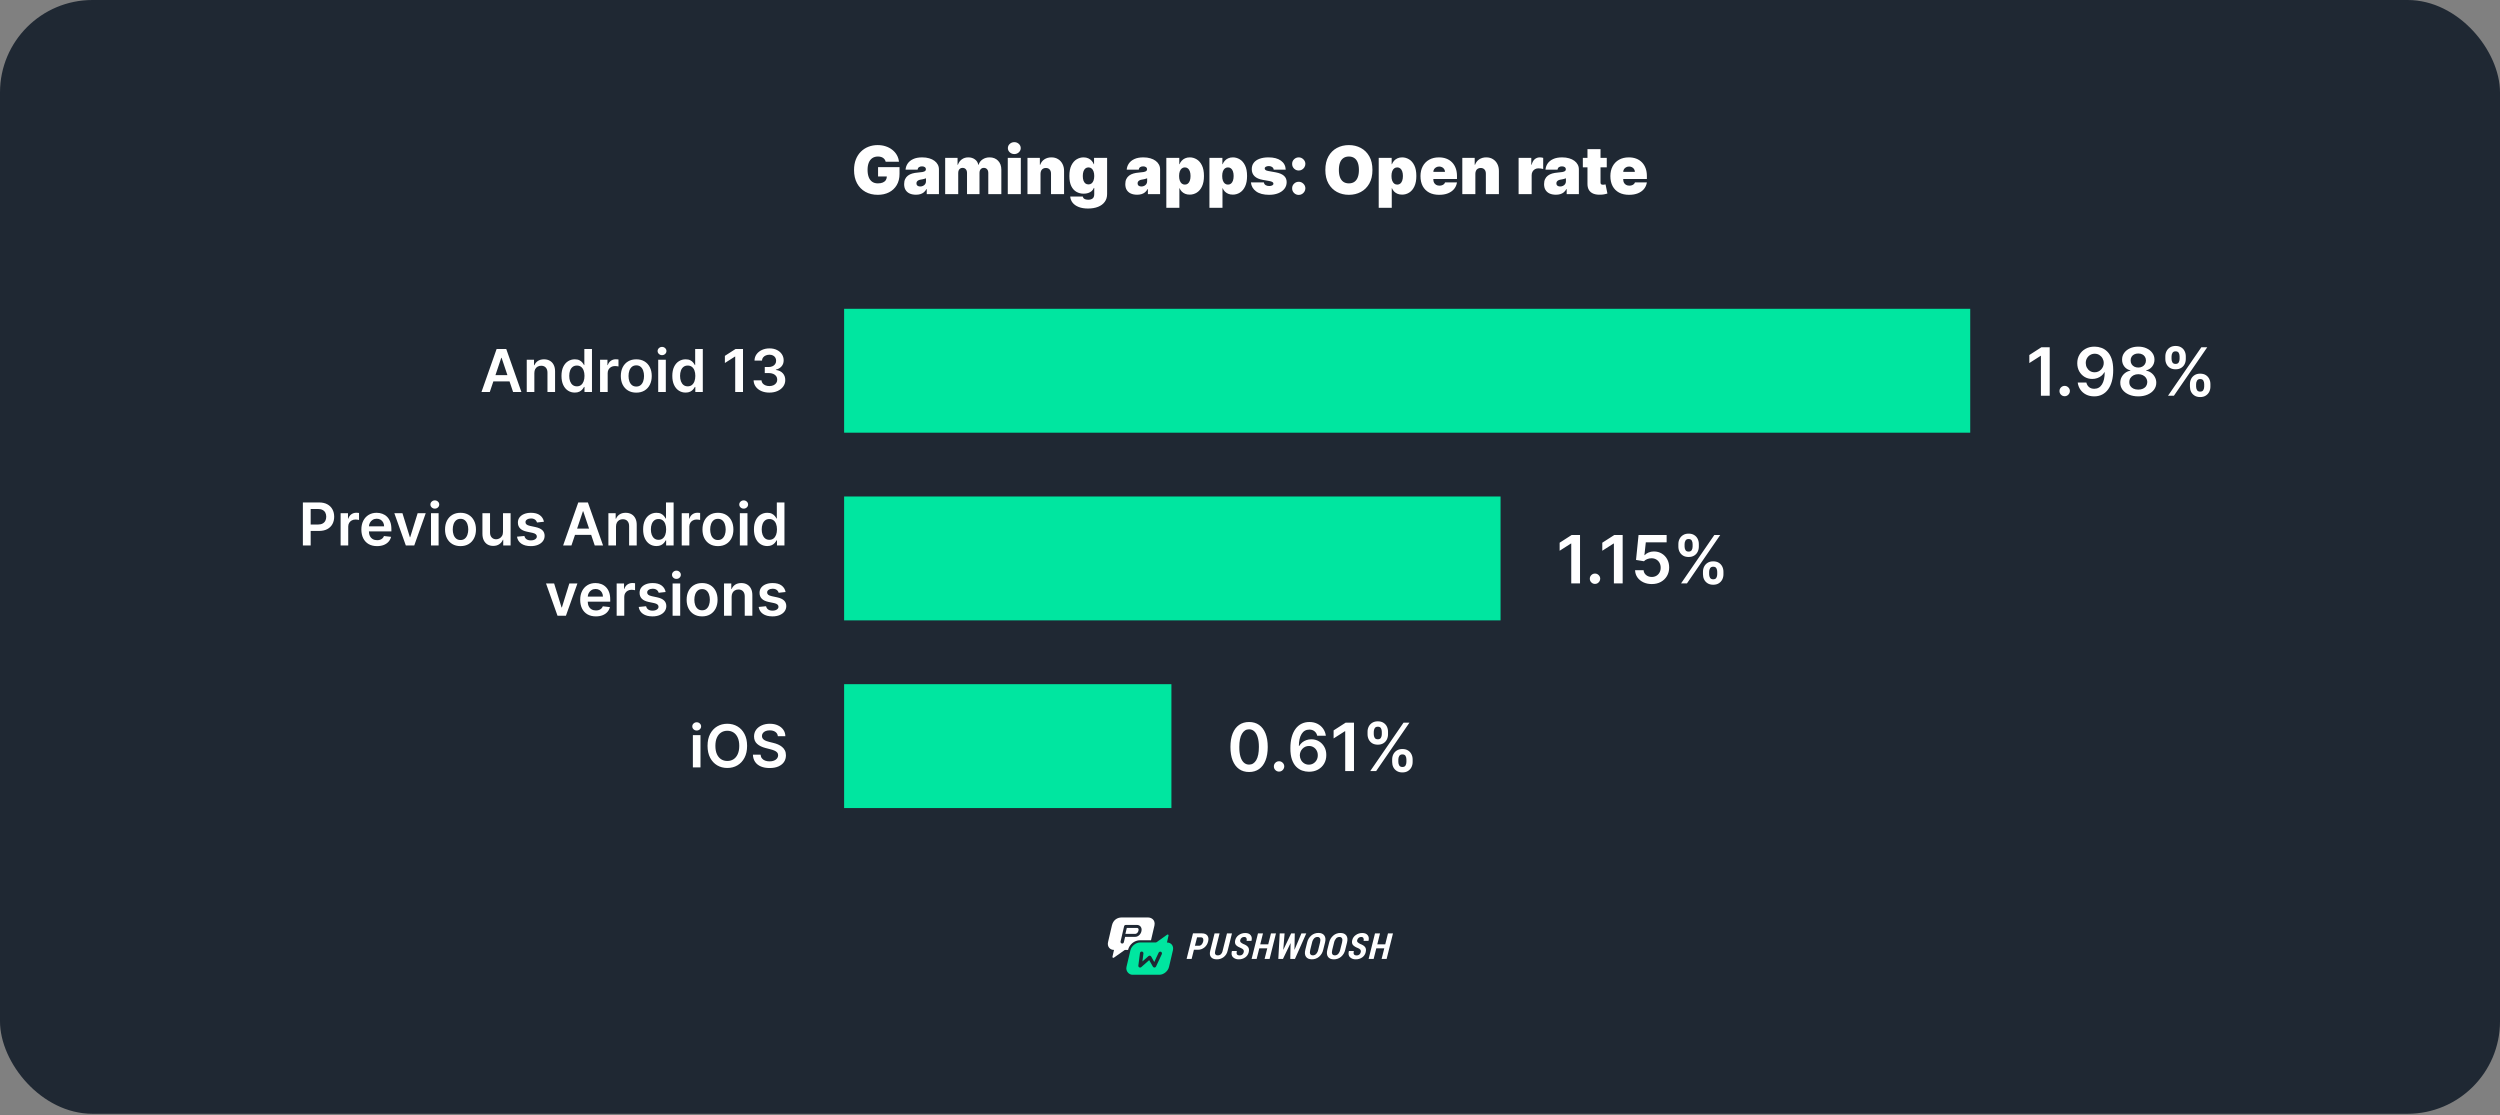 <svg width="1352" height="603" viewBox="0 0 1352 603" fill="none" xmlns="http://www.w3.org/2000/svg">
<rect x="0" y="0" width="1352" height="603" fill="#808080" stroke="none"/>
<rect width="1352" height="602.333" rx="50" fill="#1F2833"/>
<path d="M478.972 87.46C478.861 87.008 478.686 86.612 478.447 86.271C478.209 85.922 477.911 85.628 477.553 85.389C477.203 85.142 476.794 84.959 476.325 84.84C475.865 84.712 475.358 84.648 474.804 84.648C473.611 84.648 472.592 84.933 471.749 85.504C470.913 86.075 470.274 86.898 469.831 87.972C469.396 89.046 469.179 90.341 469.179 91.858C469.179 93.392 469.388 94.704 469.805 95.796C470.223 96.886 470.845 97.722 471.672 98.301C472.499 98.881 473.526 99.171 474.753 99.171C475.835 99.171 476.734 99.013 477.45 98.697C478.175 98.382 478.716 97.935 479.074 97.355C479.432 96.776 479.611 96.094 479.611 95.31L480.838 95.438H474.855V90.375H486.463V94.006C486.463 96.392 485.956 98.433 484.942 100.129C483.936 101.817 482.547 103.112 480.774 104.016C479.01 104.911 476.986 105.358 474.702 105.358C472.153 105.358 469.916 104.817 467.99 103.734C466.064 102.652 464.56 101.109 463.477 99.106C462.403 97.104 461.866 94.722 461.866 91.96C461.866 89.796 462.195 87.878 462.851 86.207C463.516 84.537 464.436 83.126 465.612 81.976C466.788 80.817 468.148 79.943 469.69 79.355C471.233 78.758 472.886 78.46 474.651 78.46C476.202 78.46 477.642 78.682 478.972 79.125C480.31 79.56 481.49 80.182 482.513 80.992C483.544 81.793 484.375 82.743 485.006 83.842C485.636 84.942 486.02 86.148 486.156 87.46H478.972ZM495.351 105.307C494.098 105.307 492.99 105.102 492.027 104.693C491.073 104.276 490.323 103.645 489.777 102.801C489.232 101.957 488.959 100.884 488.959 99.579C488.959 98.506 489.142 97.59 489.509 96.831C489.875 96.064 490.387 95.438 491.043 94.952C491.699 94.466 492.462 94.095 493.331 93.84C494.209 93.584 495.155 93.418 496.169 93.341C497.269 93.256 498.151 93.153 498.816 93.034C499.489 92.906 499.975 92.731 500.273 92.51C500.571 92.28 500.721 91.977 500.721 91.602V91.551C500.721 91.04 500.525 90.648 500.132 90.375C499.74 90.102 499.238 89.966 498.624 89.966C497.951 89.966 497.401 90.115 496.975 90.413C496.557 90.703 496.306 91.151 496.221 91.756H489.726C489.811 90.562 490.191 89.463 490.864 88.457C491.546 87.443 492.539 86.633 493.843 86.028C495.147 85.415 496.775 85.108 498.726 85.108C500.132 85.108 501.394 85.274 502.51 85.606C503.627 85.93 504.577 86.386 505.361 86.974C506.145 87.554 506.742 88.236 507.151 89.02C507.569 89.796 507.777 90.639 507.777 91.551V105H501.181V102.239H501.027C500.635 102.972 500.158 103.564 499.596 104.016C499.042 104.467 498.407 104.795 497.691 105C496.983 105.205 496.203 105.307 495.351 105.307ZM497.652 100.858C498.189 100.858 498.692 100.747 499.161 100.526C499.638 100.304 500.026 99.984 500.324 99.567C500.623 99.149 500.772 98.642 500.772 98.046V96.409C500.584 96.486 500.384 96.558 500.171 96.626C499.966 96.695 499.745 96.758 499.506 96.818C499.276 96.878 499.029 96.933 498.765 96.984C498.509 97.035 498.24 97.082 497.959 97.125C497.414 97.21 496.966 97.351 496.617 97.547C496.276 97.734 496.02 97.969 495.85 98.25C495.688 98.523 495.607 98.829 495.607 99.171C495.607 99.716 495.799 100.134 496.182 100.423C496.566 100.713 497.056 100.858 497.652 100.858ZM511.149 105V85.364H517.848V89.097H518.053C518.462 87.869 519.161 86.898 520.149 86.182C521.138 85.466 522.314 85.108 523.678 85.108C525.058 85.108 526.247 85.474 527.244 86.207C528.241 86.932 528.842 87.895 529.047 89.097H529.251C529.584 87.895 530.291 86.932 531.374 86.207C532.456 85.474 533.726 85.108 535.183 85.108C537.067 85.108 538.592 85.713 539.76 86.923C540.936 88.133 541.524 89.744 541.524 91.756V105H534.467V93.546C534.467 92.685 534.25 92.011 533.815 91.526C533.381 91.031 532.797 90.784 532.064 90.784C531.339 90.784 530.764 91.031 530.338 91.526C529.92 92.011 529.712 92.685 529.712 93.546V105H522.962V93.546C522.962 92.685 522.744 92.011 522.31 91.526C521.875 91.031 521.291 90.784 520.558 90.784C520.072 90.784 519.655 90.895 519.305 91.117C518.956 91.338 518.683 91.658 518.487 92.075C518.3 92.484 518.206 92.974 518.206 93.546V105H511.149ZM545.005 105V85.364H552.061V105H545.005ZM548.533 83.318C547.578 83.318 546.76 83.003 546.078 82.372C545.397 81.742 545.056 80.983 545.056 80.097C545.056 79.21 545.397 78.452 546.078 77.821C546.76 77.19 547.578 76.875 548.533 76.875C549.496 76.875 550.314 77.19 550.988 77.821C551.669 78.452 552.01 79.21 552.01 80.097C552.01 80.983 551.669 81.742 550.988 82.372C550.314 83.003 549.496 83.318 548.533 83.318ZM562.714 93.954V105H555.657V85.364H562.356V89.097H562.56C562.987 87.852 563.737 86.876 564.81 86.169C565.893 85.462 567.154 85.108 568.594 85.108C569.984 85.108 571.19 85.428 572.212 86.067C573.244 86.697 574.04 87.567 574.603 88.675C575.174 89.783 575.455 91.048 575.447 92.472V105H568.39V93.954C568.398 92.983 568.151 92.22 567.648 91.666C567.154 91.112 566.464 90.835 565.577 90.835C564.998 90.835 564.491 90.963 564.056 91.219C563.63 91.466 563.302 91.824 563.072 92.293C562.842 92.753 562.722 93.307 562.714 93.954ZM588.391 112.773C586.422 112.773 584.734 112.491 583.328 111.929C581.93 111.375 580.844 110.608 580.068 109.628C579.301 108.656 578.871 107.54 578.777 106.278H585.578C585.646 106.696 585.817 107.033 586.089 107.288C586.362 107.544 586.712 107.727 587.138 107.838C587.572 107.957 588.058 108.017 588.595 108.017C589.507 108.017 590.261 107.795 590.858 107.352C591.463 106.909 591.766 106.108 591.766 104.949V101.625H591.561C591.305 102.29 590.913 102.857 590.385 103.325C589.857 103.786 589.222 104.139 588.48 104.386C587.739 104.625 586.925 104.744 586.038 104.744C584.641 104.744 583.354 104.42 582.178 103.773C581.01 103.125 580.072 102.098 579.365 100.692C578.666 99.285 578.317 97.449 578.317 95.182C578.317 92.812 578.683 90.886 579.416 89.403C580.158 87.921 581.112 86.834 582.28 86.144C583.456 85.453 584.692 85.108 585.987 85.108C586.959 85.108 587.811 85.278 588.544 85.619C589.277 85.952 589.891 86.399 590.385 86.962C590.879 87.516 591.254 88.125 591.51 88.79H591.663V85.364H598.72V104.949C598.72 106.611 598.29 108.021 597.429 109.18C596.577 110.348 595.375 111.239 593.824 111.852C592.273 112.466 590.462 112.773 588.391 112.773ZM588.646 99.733C589.294 99.733 589.848 99.554 590.308 99.196C590.777 98.829 591.135 98.31 591.382 97.636C591.638 96.954 591.766 96.136 591.766 95.182C591.766 94.21 591.638 93.379 591.382 92.689C591.135 91.99 590.777 91.457 590.308 91.091C589.848 90.716 589.294 90.528 588.646 90.528C587.999 90.528 587.445 90.716 586.984 91.091C586.533 91.457 586.183 91.99 585.936 92.689C585.697 93.379 585.578 94.21 585.578 95.182C585.578 96.153 585.697 96.98 585.936 97.662C586.183 98.335 586.533 98.851 586.984 99.209C587.445 99.558 587.999 99.733 588.646 99.733ZM614.953 105.307C613.7 105.307 612.592 105.102 611.629 104.693C610.674 104.276 609.924 103.645 609.379 102.801C608.833 101.957 608.561 100.884 608.561 99.579C608.561 98.506 608.744 97.59 609.11 96.831C609.477 96.064 609.988 95.438 610.645 94.952C611.301 94.466 612.064 94.095 612.933 93.84C613.811 93.584 614.757 93.418 615.771 93.341C616.87 93.256 617.752 93.153 618.417 93.034C619.091 92.906 619.576 92.731 619.875 92.51C620.173 92.28 620.322 91.977 620.322 91.602V91.551C620.322 91.04 620.126 90.648 619.734 90.375C619.342 90.102 618.839 89.966 618.225 89.966C617.552 89.966 617.002 90.115 616.576 90.413C616.159 90.703 615.907 91.151 615.822 91.756H609.328C609.413 90.562 609.792 89.463 610.466 88.457C611.147 87.443 612.14 86.633 613.444 86.028C614.748 85.415 616.376 85.108 618.328 85.108C619.734 85.108 620.995 85.274 622.112 85.606C623.228 85.93 624.179 86.386 624.963 86.974C625.747 87.554 626.343 88.236 626.752 89.02C627.17 89.796 627.379 90.639 627.379 91.551V105H620.782V102.239H620.629C620.237 102.972 619.76 103.564 619.197 104.016C618.643 104.467 618.008 104.795 617.292 105C616.585 105.205 615.805 105.307 614.953 105.307ZM617.254 100.858C617.791 100.858 618.294 100.747 618.762 100.526C619.24 100.304 619.627 99.984 619.926 99.567C620.224 99.149 620.373 98.642 620.373 98.046V96.409C620.186 96.486 619.985 96.558 619.772 96.626C619.568 96.695 619.346 96.758 619.108 96.818C618.877 96.878 618.63 96.933 618.366 96.984C618.11 97.035 617.842 97.082 617.561 97.125C617.015 97.21 616.568 97.351 616.218 97.547C615.877 97.734 615.622 97.969 615.451 98.25C615.289 98.523 615.208 98.829 615.208 99.171C615.208 99.716 615.4 100.134 615.784 100.423C616.167 100.713 616.657 100.858 617.254 100.858ZM630.751 112.364V85.364H637.756V88.79H637.91C638.165 88.125 638.54 87.516 639.035 86.962C639.529 86.399 640.143 85.952 640.876 85.619C641.609 85.278 642.461 85.108 643.433 85.108C644.728 85.108 645.96 85.453 647.127 86.144C648.303 86.834 649.258 87.921 649.991 89.403C650.732 90.886 651.103 92.812 651.103 95.182C651.103 97.449 650.749 99.328 650.042 100.82C649.343 102.311 648.406 103.423 647.229 104.156C646.062 104.889 644.779 105.256 643.381 105.256C642.461 105.256 641.638 105.107 640.914 104.808C640.198 104.501 639.585 104.088 639.073 103.568C638.57 103.04 638.183 102.443 637.91 101.778H637.808V112.364H630.751ZM637.654 95.182C637.654 96.136 637.778 96.963 638.025 97.662C638.281 98.352 638.638 98.889 639.099 99.273C639.567 99.648 640.126 99.835 640.773 99.835C641.421 99.835 641.971 99.652 642.423 99.285C642.883 98.91 643.232 98.378 643.471 97.688C643.718 96.989 643.842 96.153 643.842 95.182C643.842 94.21 643.718 93.379 643.471 92.689C643.232 91.99 642.883 91.457 642.423 91.091C641.971 90.716 641.421 90.528 640.773 90.528C640.126 90.528 639.567 90.716 639.099 91.091C638.638 91.457 638.281 91.99 638.025 92.689C637.778 93.379 637.654 94.21 637.654 95.182ZM654.059 112.364V85.364H661.065V88.79H661.218C661.474 88.125 661.849 87.516 662.343 86.962C662.838 86.399 663.451 85.952 664.184 85.619C664.917 85.278 665.77 85.108 666.741 85.108C668.037 85.108 669.268 85.453 670.436 86.144C671.612 86.834 672.566 87.921 673.299 89.403C674.041 90.886 674.412 92.812 674.412 95.182C674.412 97.449 674.058 99.328 673.35 100.82C672.652 102.311 671.714 103.423 670.538 104.156C669.37 104.889 668.088 105.256 666.69 105.256C665.77 105.256 664.947 105.107 664.223 104.808C663.507 104.501 662.893 104.088 662.382 103.568C661.879 103.04 661.491 102.443 661.218 101.778H661.116V112.364H654.059ZM660.963 95.182C660.963 96.136 661.086 96.963 661.333 97.662C661.589 98.352 661.947 98.889 662.407 99.273C662.876 99.648 663.434 99.835 664.082 99.835C664.73 99.835 665.279 99.652 665.731 99.285C666.191 98.91 666.541 98.378 666.779 97.688C667.027 96.989 667.15 96.153 667.15 95.182C667.15 94.21 667.027 93.379 666.779 92.689C666.541 91.99 666.191 91.457 665.731 91.091C665.279 90.716 664.73 90.528 664.082 90.528C663.434 90.528 662.876 90.716 662.407 91.091C661.947 91.457 661.589 91.99 661.333 92.689C661.086 93.379 660.963 94.21 660.963 95.182ZM695.317 91.756H688.822C688.788 91.355 688.648 91.01 688.401 90.72C688.153 90.43 687.834 90.209 687.442 90.055C687.058 89.894 686.632 89.812 686.163 89.812C685.558 89.812 685.038 89.923 684.604 90.145C684.169 90.367 683.956 90.682 683.964 91.091C683.956 91.381 684.08 91.649 684.335 91.896C684.599 92.144 685.107 92.335 685.857 92.472L689.845 93.188C691.857 93.554 693.352 94.172 694.332 95.041C695.321 95.902 695.82 97.057 695.828 98.506C695.82 99.903 695.402 101.118 694.575 102.149C693.757 103.172 692.636 103.964 691.213 104.527C689.798 105.081 688.183 105.358 686.368 105.358C683.368 105.358 681.02 104.744 679.324 103.517C677.636 102.29 676.695 100.67 676.499 98.659H683.504C683.598 99.281 683.905 99.763 684.425 100.104C684.953 100.436 685.618 100.602 686.419 100.602C687.067 100.602 687.599 100.491 688.017 100.27C688.443 100.048 688.661 99.733 688.669 99.324C688.661 98.949 688.473 98.651 688.107 98.429C687.749 98.207 687.186 98.028 686.419 97.892L682.942 97.278C680.939 96.929 679.439 96.264 678.442 95.284C677.445 94.304 676.95 93.043 676.959 91.5C676.95 90.136 677.308 88.981 678.033 88.035C678.766 87.081 679.81 86.356 681.165 85.862C682.528 85.359 684.143 85.108 686.01 85.108C688.848 85.108 691.085 85.696 692.722 86.872C694.366 88.048 695.232 89.676 695.317 91.756ZM702.367 105.409C701.379 105.409 700.531 105.064 699.823 104.374C699.124 103.675 698.779 102.827 698.788 101.83C698.779 100.858 699.124 100.027 699.823 99.337C700.531 98.646 701.379 98.301 702.367 98.301C703.305 98.301 704.131 98.646 704.847 99.337C705.572 100.027 705.938 100.858 705.947 101.83C705.938 102.494 705.763 103.099 705.423 103.645C705.09 104.182 704.656 104.612 704.119 104.936C703.582 105.251 702.998 105.409 702.367 105.409ZM702.367 92.216C701.379 92.216 700.531 91.871 699.823 91.18C699.124 90.481 698.779 89.633 698.788 88.636C698.779 87.665 699.124 86.834 699.823 86.144C700.531 85.453 701.379 85.108 702.367 85.108C703.305 85.108 704.131 85.453 704.847 86.144C705.572 86.834 705.938 87.665 705.947 88.636C705.938 89.301 705.763 89.906 705.423 90.452C705.09 90.989 704.656 91.419 704.119 91.743C703.582 92.058 702.998 92.216 702.367 92.216ZM742.215 91.909C742.215 94.824 741.648 97.283 740.515 99.285C739.381 101.28 737.852 102.793 735.925 103.824C733.999 104.847 731.852 105.358 729.482 105.358C727.096 105.358 724.94 104.842 723.013 103.811C721.096 102.771 719.57 101.254 718.437 99.26C717.312 97.257 716.749 94.807 716.749 91.909C716.749 88.994 717.312 86.54 718.437 84.546C719.57 82.543 721.096 81.03 723.013 80.007C724.94 78.976 727.096 78.46 729.482 78.46C731.852 78.46 733.999 78.976 735.925 80.007C737.852 81.03 739.381 82.543 740.515 84.546C741.648 86.54 742.215 88.994 742.215 91.909ZM734.903 91.909C734.903 90.341 734.694 89.02 734.276 87.946C733.867 86.864 733.258 86.046 732.448 85.492C731.647 84.929 730.658 84.648 729.482 84.648C728.306 84.648 727.313 84.929 726.504 85.492C725.702 86.046 725.093 86.864 724.675 87.946C724.266 89.02 724.062 90.341 724.062 91.909C724.062 93.477 724.266 94.803 724.675 95.885C725.093 96.959 725.702 97.777 726.504 98.34C727.313 98.894 728.306 99.171 729.482 99.171C730.658 99.171 731.647 98.894 732.448 98.34C733.258 97.777 733.867 96.959 734.276 95.885C734.694 94.803 734.903 93.477 734.903 91.909ZM745.606 112.364V85.364H752.612V88.79H752.765C753.021 88.125 753.396 87.516 753.89 86.962C754.385 86.399 754.998 85.952 755.731 85.619C756.464 85.278 757.316 85.108 758.288 85.108C759.583 85.108 760.815 85.453 761.983 86.144C763.159 86.834 764.113 87.921 764.846 89.403C765.588 90.886 765.958 92.812 765.958 95.182C765.958 97.449 765.605 99.328 764.897 100.82C764.199 102.311 763.261 103.423 762.085 104.156C760.917 104.889 759.635 105.256 758.237 105.256C757.316 105.256 756.494 105.107 755.77 104.808C755.054 104.501 754.44 104.088 753.929 103.568C753.426 103.04 753.038 102.443 752.765 101.778H752.663V112.364H745.606ZM752.51 95.182C752.51 96.136 752.633 96.963 752.88 97.662C753.136 98.352 753.494 98.889 753.954 99.273C754.423 99.648 754.981 99.835 755.629 99.835C756.277 99.835 756.826 99.652 757.278 99.285C757.738 98.91 758.088 98.378 758.326 97.688C758.574 96.989 758.697 96.153 758.697 95.182C758.697 94.21 758.574 93.379 758.326 92.689C758.088 91.99 757.738 91.457 757.278 91.091C756.826 90.716 756.277 90.528 755.629 90.528C754.981 90.528 754.423 90.716 753.954 91.091C753.494 91.457 753.136 91.99 752.88 92.689C752.633 93.379 752.51 94.21 752.51 95.182ZM778.324 105.358C776.227 105.358 774.42 104.957 772.903 104.156C771.395 103.347 770.232 102.187 769.413 100.679C768.604 99.162 768.199 97.347 768.199 95.233C768.199 93.204 768.608 91.432 769.426 89.915C770.244 88.398 771.399 87.217 772.891 86.374C774.382 85.53 776.142 85.108 778.17 85.108C779.653 85.108 780.996 85.338 782.197 85.798C783.399 86.258 784.426 86.928 785.278 87.805C786.131 88.675 786.787 89.731 787.247 90.976C787.707 92.22 787.938 93.622 787.938 95.182V96.818H770.398V92.932H781.443C781.435 92.369 781.29 91.875 781.009 91.449C780.736 91.014 780.365 90.678 779.896 90.439C779.436 90.192 778.912 90.068 778.324 90.068C777.753 90.068 777.229 90.192 776.751 90.439C776.274 90.678 775.891 91.01 775.601 91.436C775.32 91.862 775.17 92.361 775.153 92.932V97.125C775.153 97.756 775.286 98.318 775.55 98.812C775.814 99.307 776.193 99.695 776.688 99.976C777.182 100.257 777.778 100.398 778.477 100.398C778.963 100.398 779.406 100.33 779.807 100.193C780.216 100.057 780.565 99.861 780.855 99.605C781.145 99.341 781.358 99.026 781.494 98.659H787.938C787.716 100.023 787.192 101.207 786.365 102.213C785.538 103.21 784.443 103.986 783.08 104.54C781.724 105.085 780.139 105.358 778.324 105.358ZM797.874 93.954V105H790.817V85.364H797.516V89.097H797.721C798.147 87.852 798.897 86.876 799.971 86.169C801.053 85.462 802.314 85.108 803.755 85.108C805.144 85.108 806.35 85.428 807.373 86.067C808.404 86.697 809.201 87.567 809.763 88.675C810.334 89.783 810.615 91.048 810.607 92.472V105H803.55V93.954C803.559 92.983 803.311 92.22 802.809 91.666C802.314 91.112 801.624 90.835 800.738 90.835C800.158 90.835 799.651 90.963 799.216 91.219C798.79 91.466 798.462 91.824 798.232 92.293C798.002 92.753 797.882 93.307 797.874 93.954ZM821.262 105V85.364H828.115V89.097H828.319C828.677 87.716 829.244 86.706 830.02 86.067C830.804 85.428 831.72 85.108 832.768 85.108C833.075 85.108 833.377 85.133 833.676 85.185C833.983 85.227 834.277 85.291 834.558 85.376V91.398C834.208 91.278 833.778 91.189 833.267 91.129C832.755 91.07 832.316 91.04 831.95 91.04C831.26 91.04 830.637 91.197 830.083 91.513C829.538 91.82 829.108 92.254 828.792 92.817C828.477 93.371 828.319 94.023 828.319 94.773V105H821.262ZM841.429 105.307C840.176 105.307 839.069 105.102 838.105 104.693C837.151 104.276 836.401 103.645 835.855 102.801C835.31 101.957 835.037 100.884 835.037 99.579C835.037 98.506 835.221 97.59 835.587 96.831C835.953 96.064 836.465 95.438 837.121 94.952C837.777 94.466 838.54 94.095 839.409 93.84C840.287 93.584 841.233 93.418 842.248 93.341C843.347 93.256 844.229 93.153 844.894 93.034C845.567 92.906 846.053 92.731 846.351 92.51C846.65 92.28 846.799 91.977 846.799 91.602V91.551C846.799 91.04 846.603 90.648 846.211 90.375C845.819 90.102 845.316 89.966 844.702 89.966C844.029 89.966 843.479 90.115 843.053 90.413C842.635 90.703 842.384 91.151 842.299 91.756H835.804C835.89 90.562 836.269 89.463 836.942 88.457C837.624 87.443 838.617 86.633 839.921 86.028C841.225 85.415 842.853 85.108 844.804 85.108C846.211 85.108 847.472 85.274 848.588 85.606C849.705 85.93 850.655 86.386 851.439 86.974C852.223 87.554 852.82 88.236 853.229 89.02C853.647 89.796 853.855 90.639 853.855 91.551V105H847.259V102.239H847.105C846.713 102.972 846.236 103.564 845.674 104.016C845.12 104.467 844.485 104.795 843.769 105C843.061 105.205 842.282 105.307 841.429 105.307ZM843.73 100.858C844.267 100.858 844.77 100.747 845.239 100.526C845.716 100.304 846.104 99.984 846.402 99.567C846.701 99.149 846.85 98.642 846.85 98.046V96.409C846.662 96.486 846.462 96.558 846.249 96.626C846.044 96.695 845.823 96.758 845.584 96.818C845.354 96.878 845.107 96.933 844.843 96.984C844.587 97.035 844.319 97.082 844.037 97.125C843.492 97.21 843.044 97.351 842.695 97.547C842.354 97.734 842.098 97.969 841.928 98.25C841.766 98.523 841.685 98.829 841.685 99.171C841.685 99.716 841.877 100.134 842.26 100.423C842.644 100.713 843.134 100.858 843.73 100.858ZM868.938 85.364V90.477H856V85.364H868.938ZM858.506 80.659H865.562V98.685C865.562 98.957 865.609 99.188 865.703 99.375C865.797 99.554 865.942 99.69 866.138 99.784C866.334 99.869 866.585 99.912 866.892 99.912C867.105 99.912 867.352 99.886 867.634 99.835C867.923 99.784 868.136 99.742 868.273 99.707L869.295 104.668C868.98 104.761 868.528 104.876 867.94 105.013C867.361 105.149 866.67 105.239 865.869 105.281C864.25 105.366 862.891 105.2 861.791 104.783C860.692 104.357 859.865 103.687 859.311 102.776C858.757 101.864 858.489 100.722 858.506 99.349V80.659ZM881.015 105.358C878.919 105.358 877.112 104.957 875.595 104.156C874.086 103.347 872.923 102.187 872.105 100.679C871.295 99.162 870.89 97.347 870.89 95.233C870.89 93.204 871.299 91.432 872.118 89.915C872.936 88.398 874.091 87.217 875.582 86.374C877.074 85.53 878.833 85.108 880.862 85.108C882.345 85.108 883.687 85.338 884.889 85.798C886.091 86.258 887.118 86.928 887.97 87.805C888.822 88.675 889.478 89.731 889.939 90.976C890.399 92.22 890.629 93.622 890.629 95.182V96.818H873.089V92.932H884.135C884.126 92.369 883.981 91.875 883.7 91.449C883.427 91.014 883.056 90.678 882.588 90.439C882.127 90.192 881.603 90.068 881.015 90.068C880.444 90.068 879.92 90.192 879.443 90.439C878.966 90.678 878.582 91.01 878.292 91.436C878.011 91.862 877.862 92.361 877.845 92.932V97.125C877.845 97.756 877.977 98.318 878.241 98.812C878.505 99.307 878.885 99.695 879.379 99.976C879.873 100.257 880.47 100.398 881.169 100.398C881.654 100.398 882.098 100.33 882.498 100.193C882.907 100.057 883.257 99.861 883.547 99.605C883.836 99.341 884.049 99.026 884.186 98.659H890.629C890.407 100.023 889.883 101.207 889.056 102.213C888.23 103.21 887.135 103.986 885.771 104.54C884.416 105.085 882.831 105.358 881.015 105.358Z" fill="white"/>
<path d="M264.878 212H260.378L268.571 188.727H273.776L281.98 212H277.48L271.264 193.5H271.082L264.878 212ZM265.026 202.875H277.298V206.261H265.026V202.875ZM288.977 201.773V212H284.864V194.545H288.795V197.511H289C289.402 196.534 290.042 195.758 290.92 195.182C291.807 194.606 292.902 194.318 294.205 194.318C295.409 194.318 296.458 194.576 297.352 195.091C298.254 195.606 298.951 196.352 299.443 197.33C299.943 198.307 300.189 199.492 300.182 200.886V212H296.068V201.523C296.068 200.356 295.765 199.443 295.159 198.784C294.561 198.125 293.731 197.795 292.67 197.795C291.951 197.795 291.311 197.955 290.75 198.273C290.197 198.583 289.761 199.034 289.443 199.625C289.133 200.216 288.977 200.932 288.977 201.773ZM310.841 212.307C309.47 212.307 308.242 211.955 307.159 211.25C306.076 210.545 305.22 209.523 304.591 208.182C303.962 206.841 303.648 205.212 303.648 203.295C303.648 201.356 303.966 199.72 304.602 198.386C305.246 197.045 306.114 196.034 307.205 195.352C308.295 194.663 309.511 194.318 310.852 194.318C311.875 194.318 312.716 194.492 313.375 194.841C314.034 195.182 314.557 195.595 314.943 196.08C315.33 196.557 315.629 197.008 315.841 197.432H316.011V188.727H320.136V212H316.091V209.25H315.841C315.629 209.674 315.322 210.125 314.92 210.602C314.519 211.072 313.989 211.473 313.33 211.807C312.67 212.14 311.841 212.307 310.841 212.307ZM311.989 208.932C312.86 208.932 313.602 208.697 314.216 208.227C314.83 207.75 315.295 207.087 315.614 206.239C315.932 205.39 316.091 204.402 316.091 203.273C316.091 202.144 315.932 201.163 315.614 200.33C315.303 199.496 314.841 198.848 314.227 198.386C313.621 197.924 312.875 197.693 311.989 197.693C311.072 197.693 310.307 197.932 309.693 198.409C309.08 198.886 308.617 199.545 308.307 200.386C307.996 201.227 307.841 202.189 307.841 203.273C307.841 204.364 307.996 205.337 308.307 206.193C308.625 207.042 309.091 207.712 309.705 208.205C310.326 208.689 311.087 208.932 311.989 208.932ZM324.52 212V194.545H328.509V197.455H328.69C329.009 196.447 329.554 195.67 330.327 195.125C331.107 194.572 331.997 194.295 332.997 194.295C333.224 194.295 333.478 194.307 333.759 194.33C334.046 194.345 334.285 194.371 334.474 194.409V198.193C334.3 198.133 334.024 198.08 333.645 198.034C333.274 197.981 332.914 197.955 332.565 197.955C331.815 197.955 331.141 198.117 330.543 198.443C329.952 198.761 329.486 199.205 329.145 199.773C328.804 200.341 328.634 200.996 328.634 201.739V212H324.52ZM344.102 212.341C342.398 212.341 340.92 211.966 339.67 211.216C338.42 210.466 337.451 209.417 336.761 208.068C336.08 206.72 335.739 205.144 335.739 203.341C335.739 201.538 336.08 199.958 336.761 198.602C337.451 197.246 338.42 196.193 339.67 195.443C340.92 194.693 342.398 194.318 344.102 194.318C345.807 194.318 347.284 194.693 348.534 195.443C349.784 196.193 350.75 197.246 351.432 198.602C352.121 199.958 352.466 201.538 352.466 203.341C352.466 205.144 352.121 206.72 351.432 208.068C350.75 209.417 349.784 210.466 348.534 211.216C347.284 211.966 345.807 212.341 344.102 212.341ZM344.125 209.045C345.049 209.045 345.822 208.792 346.443 208.284C347.064 207.769 347.527 207.08 347.83 206.216C348.14 205.352 348.295 204.39 348.295 203.33C348.295 202.261 348.14 201.295 347.83 200.432C347.527 199.561 347.064 198.867 346.443 198.352C345.822 197.837 345.049 197.58 344.125 197.58C343.178 197.58 342.39 197.837 341.761 198.352C341.14 198.867 340.674 199.561 340.364 200.432C340.061 201.295 339.909 202.261 339.909 203.33C339.909 204.39 340.061 205.352 340.364 206.216C340.674 207.08 341.14 207.769 341.761 208.284C342.39 208.792 343.178 209.045 344.125 209.045ZM355.957 212V194.545H360.071V212H355.957ZM358.026 192.068C357.374 192.068 356.813 191.852 356.344 191.42C355.874 190.981 355.639 190.455 355.639 189.841C355.639 189.22 355.874 188.693 356.344 188.261C356.813 187.822 357.374 187.602 358.026 187.602C358.685 187.602 359.245 187.822 359.707 188.261C360.177 188.693 360.412 189.22 360.412 189.841C360.412 190.455 360.177 190.981 359.707 191.42C359.245 191.852 358.685 192.068 358.026 192.068ZM370.778 212.307C369.407 212.307 368.18 211.955 367.097 211.25C366.013 210.545 365.157 209.523 364.528 208.182C363.9 206.841 363.585 205.212 363.585 203.295C363.585 201.356 363.903 199.72 364.54 198.386C365.184 197.045 366.051 196.034 367.142 195.352C368.233 194.663 369.449 194.318 370.79 194.318C371.813 194.318 372.653 194.492 373.312 194.841C373.972 195.182 374.494 195.595 374.881 196.08C375.267 196.557 375.566 197.008 375.778 197.432H375.949V188.727H380.074V212H376.028V209.25H375.778C375.566 209.674 375.259 210.125 374.858 210.602C374.456 211.072 373.926 211.473 373.267 211.807C372.608 212.14 371.778 212.307 370.778 212.307ZM371.926 208.932C372.797 208.932 373.54 208.697 374.153 208.227C374.767 207.75 375.233 207.087 375.551 206.239C375.869 205.39 376.028 204.402 376.028 203.273C376.028 202.144 375.869 201.163 375.551 200.33C375.241 199.496 374.778 198.848 374.165 198.386C373.559 197.924 372.813 197.693 371.926 197.693C371.009 197.693 370.244 197.932 369.631 198.409C369.017 198.886 368.555 199.545 368.244 200.386C367.934 201.227 367.778 202.189 367.778 203.273C367.778 204.364 367.934 205.337 368.244 206.193C368.563 207.042 369.028 207.712 369.642 208.205C370.263 208.689 371.025 208.932 371.926 208.932ZM401.815 188.727V212H397.599V192.83H397.463L392.02 196.307V192.443L397.804 188.727H401.815ZM416.077 212.318C414.44 212.318 412.986 212.038 411.713 211.477C410.448 210.917 409.448 210.136 408.713 209.136C407.978 208.136 407.588 206.981 407.543 205.67H411.815C411.853 206.299 412.062 206.848 412.44 207.318C412.819 207.78 413.323 208.14 413.952 208.398C414.58 208.655 415.285 208.784 416.065 208.784C416.899 208.784 417.637 208.64 418.281 208.352C418.925 208.057 419.429 207.648 419.793 207.125C420.156 206.602 420.334 206 420.327 205.318C420.334 204.614 420.152 203.992 419.781 203.455C419.41 202.917 418.872 202.496 418.168 202.193C417.471 201.89 416.63 201.739 415.645 201.739H413.588V198.489H415.645C416.455 198.489 417.164 198.348 417.77 198.068C418.384 197.788 418.865 197.394 419.213 196.886C419.562 196.371 419.732 195.777 419.724 195.102C419.732 194.443 419.584 193.871 419.281 193.386C418.986 192.894 418.565 192.511 418.02 192.239C417.482 191.966 416.849 191.83 416.122 191.83C415.41 191.83 414.751 191.958 414.145 192.216C413.539 192.473 413.05 192.841 412.679 193.318C412.308 193.788 412.111 194.348 412.088 195H408.031C408.062 193.697 408.437 192.553 409.156 191.568C409.884 190.576 410.853 189.803 412.065 189.25C413.277 188.689 414.637 188.409 416.145 188.409C417.698 188.409 419.046 188.701 420.19 189.284C421.342 189.86 422.232 190.636 422.861 191.614C423.49 192.591 423.804 193.67 423.804 194.852C423.812 196.163 423.425 197.261 422.645 198.148C421.872 199.034 420.857 199.614 419.599 199.886V200.068C421.236 200.295 422.49 200.902 423.361 201.886C424.24 202.864 424.675 204.08 424.668 205.534C424.668 206.837 424.296 208.004 423.554 209.034C422.819 210.057 421.804 210.86 420.509 211.443C419.221 212.027 417.743 212.318 416.077 212.318Z" fill="white"/>
<rect x="456.5" y="167" width="609" height="67" fill="#00E6A0"/>
<path d="M1108.48 187.818V214H1103.73V192.433H1103.58L1097.46 196.345V191.999L1103.96 187.818H1108.48ZM1116.58 214.281C1115.81 214.281 1115.14 214.009 1114.59 213.463C1114.04 212.918 1113.76 212.253 1113.77 211.469C1113.76 210.702 1114.04 210.045 1114.59 209.5C1115.14 208.955 1115.81 208.682 1116.58 208.682C1117.33 208.682 1117.99 208.955 1118.54 209.5C1119.1 210.045 1119.39 210.702 1119.4 211.469C1119.39 211.989 1119.25 212.462 1118.99 212.888C1118.73 213.314 1118.39 213.655 1117.96 213.911C1117.55 214.158 1117.09 214.281 1116.58 214.281ZM1132.83 187.46C1134.08 187.469 1135.3 187.69 1136.48 188.125C1137.68 188.551 1138.75 189.25 1139.7 190.222C1140.66 191.185 1141.42 192.476 1141.98 194.095C1142.54 195.714 1142.82 197.717 1142.82 200.104C1142.83 202.354 1142.59 204.365 1142.11 206.138C1141.63 207.902 1140.94 209.393 1140.05 210.612C1139.15 211.831 1138.08 212.76 1136.81 213.399C1135.55 214.038 1134.13 214.358 1132.56 214.358C1130.9 214.358 1129.44 214.034 1128.16 213.386C1126.89 212.739 1125.86 211.852 1125.08 210.727C1124.3 209.602 1123.81 208.315 1123.63 206.866H1128.3C1128.54 207.906 1129.03 208.733 1129.76 209.347C1130.5 209.952 1131.43 210.254 1132.56 210.254C1134.37 210.254 1135.77 209.466 1136.75 207.889C1137.73 206.312 1138.22 204.122 1138.22 201.318H1138.04C1137.62 202.068 1137.08 202.716 1136.42 203.261C1135.75 203.798 1135 204.212 1134.16 204.501C1133.32 204.791 1132.43 204.936 1131.5 204.936C1129.96 204.936 1128.58 204.57 1127.35 203.837C1126.14 203.104 1125.17 202.098 1124.45 200.82C1123.75 199.541 1123.39 198.08 1123.38 196.435C1123.38 194.73 1123.77 193.2 1124.56 191.845C1125.35 190.482 1126.45 189.408 1127.87 188.624C1129.28 187.831 1130.93 187.443 1132.83 187.46ZM1132.84 191.295C1131.92 191.295 1131.09 191.521 1130.35 191.973C1129.61 192.416 1129.03 193.021 1128.61 193.788C1128.19 194.547 1127.98 195.395 1127.98 196.332C1127.99 197.261 1128.2 198.105 1128.61 198.864C1129.03 199.622 1129.59 200.223 1130.31 200.666C1131.03 201.109 1131.86 201.331 1132.79 201.331C1133.48 201.331 1134.12 201.199 1134.72 200.935C1135.31 200.67 1135.83 200.304 1136.28 199.835C1136.73 199.358 1137.08 198.817 1137.33 198.212C1137.58 197.607 1137.71 196.967 1137.7 196.294C1137.7 195.399 1137.48 194.572 1137.06 193.814C1136.64 193.055 1136.06 192.446 1135.33 191.986C1134.61 191.526 1133.78 191.295 1132.84 191.295ZM1156.39 214.358C1154.49 214.358 1152.8 214.038 1151.32 213.399C1149.86 212.76 1148.71 211.886 1147.87 210.778C1147.05 209.662 1146.64 208.396 1146.65 206.982C1146.64 205.882 1146.88 204.872 1147.36 203.952C1147.85 203.031 1148.5 202.264 1149.33 201.651C1150.17 201.028 1151.09 200.632 1152.12 200.462V200.283C1150.77 199.984 1149.68 199.298 1148.84 198.224C1148.02 197.142 1147.61 195.893 1147.62 194.479C1147.61 193.132 1147.98 191.93 1148.74 190.874C1149.5 189.817 1150.54 188.986 1151.86 188.381C1153.18 187.767 1154.69 187.46 1156.39 187.46C1158.07 187.46 1159.56 187.767 1160.87 188.381C1162.2 188.986 1163.24 189.817 1163.99 190.874C1164.76 191.93 1165.14 193.132 1165.14 194.479C1165.14 195.893 1164.72 197.142 1163.88 198.224C1163.04 199.298 1161.97 199.984 1160.64 200.283V200.462C1161.67 200.632 1162.59 201.028 1163.41 201.651C1164.23 202.264 1164.89 203.031 1165.37 203.952C1165.87 204.872 1166.12 205.882 1166.12 206.982C1166.12 208.396 1165.7 209.662 1164.86 210.778C1164.03 211.886 1162.88 212.76 1161.41 213.399C1159.95 214.038 1158.28 214.358 1156.39 214.358ZM1156.39 210.702C1157.37 210.702 1158.22 210.536 1158.94 210.203C1159.67 209.862 1160.23 209.385 1160.63 208.771C1161.03 208.158 1161.24 207.45 1161.25 206.649C1161.24 205.814 1161.02 205.077 1160.59 204.438C1160.18 203.79 1159.6 203.283 1158.87 202.916C1158.14 202.55 1157.32 202.366 1156.39 202.366C1155.45 202.366 1154.61 202.55 1153.88 202.916C1153.15 203.283 1152.57 203.79 1152.14 204.438C1151.73 205.077 1151.52 205.814 1151.53 206.649C1151.52 207.45 1151.72 208.158 1152.12 208.771C1152.52 209.376 1153.08 209.849 1153.81 210.19C1154.54 210.531 1155.4 210.702 1156.39 210.702ZM1156.39 198.774C1157.19 198.774 1157.9 198.612 1158.51 198.288C1159.13 197.964 1159.62 197.513 1159.98 196.933C1160.34 196.354 1160.52 195.685 1160.53 194.926C1160.52 194.176 1160.34 193.52 1159.99 192.957C1159.64 192.386 1159.16 191.947 1158.54 191.641C1157.91 191.325 1157.2 191.168 1156.39 191.168C1155.56 191.168 1154.83 191.325 1154.2 191.641C1153.58 191.947 1153.09 192.386 1152.74 192.957C1152.4 193.52 1152.24 194.176 1152.25 194.926C1152.24 195.685 1152.41 196.354 1152.76 196.933C1153.11 197.504 1153.6 197.956 1154.23 198.288C1154.86 198.612 1155.58 198.774 1156.39 198.774ZM1184.32 209.091V207.71C1184.32 206.696 1184.53 205.763 1184.96 204.911C1185.39 204.058 1186.02 203.372 1186.85 202.852C1187.68 202.332 1188.68 202.072 1189.85 202.072C1191.06 202.072 1192.08 202.332 1192.9 202.852C1193.71 203.364 1194.33 204.045 1194.75 204.898C1195.18 205.75 1195.39 206.687 1195.39 207.71V209.091C1195.39 210.105 1195.18 211.038 1194.75 211.891C1194.32 212.743 1193.7 213.429 1192.87 213.949C1192.05 214.469 1191.05 214.729 1189.85 214.729C1188.66 214.729 1187.65 214.469 1186.82 213.949C1186 213.429 1185.37 212.743 1184.94 211.891C1184.53 211.038 1184.32 210.105 1184.32 209.091ZM1187.65 207.71V209.091C1187.65 209.764 1187.82 210.382 1188.14 210.945C1188.46 211.507 1189.03 211.788 1189.85 211.788C1190.68 211.788 1191.25 211.511 1191.55 210.957C1191.87 210.395 1192.03 209.773 1192.03 209.091V207.71C1192.03 207.028 1191.88 206.406 1191.58 205.844C1191.28 205.273 1190.71 204.987 1189.85 204.987C1189.05 204.987 1188.49 205.273 1188.15 205.844C1187.82 206.406 1187.65 207.028 1187.65 207.71ZM1171.01 194.108V192.727C1171.01 191.705 1171.23 190.767 1171.66 189.915C1172.1 189.062 1172.73 188.381 1173.55 187.869C1174.38 187.349 1175.38 187.089 1176.56 187.089C1177.76 187.089 1178.77 187.349 1179.59 187.869C1180.41 188.381 1181.04 189.062 1181.45 189.915C1181.87 190.767 1182.08 191.705 1182.08 192.727V194.108C1182.08 195.131 1181.87 196.068 1181.44 196.92C1181.02 197.764 1180.4 198.442 1179.57 198.953C1178.75 199.464 1177.74 199.72 1176.56 199.72C1175.36 199.72 1174.34 199.464 1173.51 198.953C1172.7 198.442 1172.07 197.76 1171.65 196.908C1171.22 196.055 1171.01 195.122 1171.01 194.108ZM1174.37 192.727V194.108C1174.37 194.79 1174.53 195.412 1174.84 195.974C1175.17 196.528 1175.74 196.805 1176.56 196.805C1177.38 196.805 1177.94 196.528 1178.25 195.974C1178.56 195.412 1178.72 194.79 1178.72 194.108V192.727C1178.72 192.045 1178.57 191.423 1178.27 190.861C1177.97 190.29 1177.4 190.004 1176.56 190.004C1175.75 190.004 1175.18 190.29 1174.86 190.861C1174.53 191.432 1174.37 192.054 1174.37 192.727ZM1172.47 214L1190.47 187.818H1193.66L1175.66 214H1172.47Z" fill="white"/>
<path d="M163.795 295V271.727H172.523C174.311 271.727 175.811 272.061 177.023 272.727C178.242 273.394 179.163 274.311 179.784 275.477C180.413 276.636 180.727 277.955 180.727 279.432C180.727 280.924 180.413 282.25 179.784 283.409C179.155 284.568 178.227 285.481 177 286.148C175.773 286.807 174.261 287.136 172.466 287.136H166.682V283.67H171.898C172.943 283.67 173.799 283.489 174.466 283.125C175.133 282.761 175.625 282.261 175.943 281.625C176.269 280.989 176.432 280.258 176.432 279.432C176.432 278.606 176.269 277.879 175.943 277.25C175.625 276.621 175.129 276.133 174.455 275.784C173.788 275.428 172.928 275.25 171.875 275.25H168.011V295H163.795ZM184.207 295V277.545H188.196V280.455H188.378C188.696 279.447 189.241 278.67 190.014 278.125C190.795 277.572 191.685 277.295 192.685 277.295C192.912 277.295 193.166 277.307 193.446 277.33C193.734 277.345 193.973 277.371 194.162 277.409V281.193C193.988 281.133 193.711 281.08 193.332 281.034C192.961 280.981 192.601 280.955 192.253 280.955C191.503 280.955 190.829 281.117 190.23 281.443C189.639 281.761 189.173 282.205 188.832 282.773C188.491 283.341 188.321 283.996 188.321 284.739V295H184.207ZM203.903 295.341C202.153 295.341 200.642 294.977 199.369 294.25C198.104 293.515 197.131 292.477 196.449 291.136C195.767 289.788 195.426 288.201 195.426 286.375C195.426 284.58 195.767 283.004 196.449 281.648C197.138 280.284 198.1 279.223 199.335 278.466C200.57 277.701 202.021 277.318 203.688 277.318C204.763 277.318 205.778 277.492 206.733 277.841C207.695 278.182 208.544 278.712 209.278 279.432C210.021 280.152 210.604 281.068 211.028 282.182C211.453 283.288 211.665 284.606 211.665 286.136V287.398H197.358V284.625H207.722C207.714 283.837 207.544 283.136 207.21 282.523C206.877 281.902 206.411 281.413 205.812 281.057C205.222 280.701 204.532 280.523 203.744 280.523C202.903 280.523 202.165 280.727 201.528 281.136C200.892 281.538 200.396 282.068 200.04 282.727C199.691 283.379 199.513 284.095 199.506 284.875V287.295C199.506 288.311 199.691 289.182 200.062 289.909C200.434 290.629 200.953 291.182 201.619 291.568C202.286 291.947 203.066 292.136 203.96 292.136C204.559 292.136 205.1 292.053 205.585 291.886C206.07 291.712 206.491 291.458 206.847 291.125C207.203 290.792 207.472 290.379 207.653 289.886L211.494 290.318C211.252 291.333 210.79 292.22 210.108 292.977C209.434 293.727 208.57 294.311 207.517 294.727C206.464 295.136 205.259 295.341 203.903 295.341ZM230.236 277.545L224.02 295H219.474L213.259 277.545H217.645L221.656 290.511H221.838L225.861 277.545H230.236ZM233.082 295V277.545H237.196V295H233.082ZM235.151 275.068C234.499 275.068 233.938 274.852 233.469 274.42C232.999 273.981 232.764 273.455 232.764 272.841C232.764 272.22 232.999 271.693 233.469 271.261C233.938 270.822 234.499 270.602 235.151 270.602C235.81 270.602 236.37 270.822 236.832 271.261C237.302 271.693 237.537 272.22 237.537 272.841C237.537 273.455 237.302 273.981 236.832 274.42C236.37 274.852 235.81 275.068 235.151 275.068ZM249.04 295.341C247.335 295.341 245.858 294.966 244.608 294.216C243.358 293.466 242.388 292.417 241.699 291.068C241.017 289.72 240.676 288.144 240.676 286.341C240.676 284.538 241.017 282.958 241.699 281.602C242.388 280.246 243.358 279.193 244.608 278.443C245.858 277.693 247.335 277.318 249.04 277.318C250.744 277.318 252.222 277.693 253.472 278.443C254.722 279.193 255.688 280.246 256.369 281.602C257.059 282.958 257.403 284.538 257.403 286.341C257.403 288.144 257.059 289.72 256.369 291.068C255.688 292.417 254.722 293.466 253.472 294.216C252.222 294.966 250.744 295.341 249.04 295.341ZM249.062 292.045C249.987 292.045 250.759 291.792 251.381 291.284C252.002 290.769 252.464 290.08 252.767 289.216C253.078 288.352 253.233 287.39 253.233 286.33C253.233 285.261 253.078 284.295 252.767 283.432C252.464 282.561 252.002 281.867 251.381 281.352C250.759 280.837 249.987 280.58 249.062 280.58C248.116 280.58 247.328 280.837 246.699 281.352C246.078 281.867 245.612 282.561 245.301 283.432C244.998 284.295 244.847 285.261 244.847 286.33C244.847 287.39 244.998 288.352 245.301 289.216C245.612 290.08 246.078 290.769 246.699 291.284C247.328 291.792 248.116 292.045 249.062 292.045ZM272.02 287.659V277.545H276.134V295H272.145V291.898H271.963C271.569 292.875 270.921 293.674 270.02 294.295C269.126 294.917 268.024 295.227 266.713 295.227C265.569 295.227 264.558 294.973 263.679 294.466C262.808 293.951 262.126 293.205 261.634 292.227C261.141 291.242 260.895 290.053 260.895 288.659V277.545H265.009V288.023C265.009 289.129 265.312 290.008 265.918 290.659C266.524 291.311 267.319 291.636 268.304 291.636C268.91 291.636 269.497 291.489 270.065 291.193C270.634 290.898 271.099 290.458 271.463 289.875C271.834 289.284 272.02 288.545 272.02 287.659ZM294.159 282.159L290.409 282.568C290.303 282.189 290.117 281.833 289.852 281.5C289.595 281.167 289.246 280.898 288.807 280.693C288.367 280.489 287.83 280.386 287.193 280.386C286.337 280.386 285.617 280.572 285.034 280.943C284.458 281.314 284.174 281.795 284.182 282.386C284.174 282.894 284.36 283.307 284.739 283.625C285.125 283.943 285.761 284.205 286.648 284.409L289.625 285.045C291.277 285.402 292.504 285.966 293.307 286.739C294.117 287.511 294.527 288.523 294.534 289.773C294.527 290.871 294.205 291.841 293.568 292.682C292.939 293.515 292.064 294.167 290.943 294.636C289.822 295.106 288.534 295.341 287.08 295.341C284.943 295.341 283.223 294.894 281.92 294C280.617 293.098 279.841 291.845 279.591 290.239L283.602 289.852C283.784 290.64 284.17 291.235 284.761 291.636C285.352 292.038 286.121 292.239 287.068 292.239C288.045 292.239 288.83 292.038 289.42 291.636C290.019 291.235 290.318 290.739 290.318 290.148C290.318 289.648 290.125 289.235 289.739 288.909C289.36 288.583 288.769 288.333 287.966 288.159L284.989 287.534C283.314 287.186 282.076 286.598 281.273 285.773C280.47 284.939 280.072 283.886 280.08 282.614C280.072 281.538 280.364 280.606 280.955 279.818C281.553 279.023 282.383 278.409 283.443 277.977C284.511 277.538 285.742 277.318 287.136 277.318C289.182 277.318 290.792 277.754 291.966 278.625C293.148 279.496 293.879 280.674 294.159 282.159ZM309.034 295H304.534L312.727 271.727H317.932L326.136 295H321.636L315.42 276.5H315.239L309.034 295ZM309.182 285.875H321.455V289.261H309.182V285.875ZM333.134 284.773V295H329.02V277.545H332.952V280.511H333.156C333.558 279.534 334.198 278.758 335.077 278.182C335.963 277.606 337.058 277.318 338.361 277.318C339.565 277.318 340.615 277.576 341.509 278.091C342.41 278.606 343.107 279.352 343.599 280.33C344.099 281.307 344.346 282.492 344.338 283.886V295H340.224V284.523C340.224 283.356 339.921 282.443 339.315 281.784C338.717 281.125 337.887 280.795 336.827 280.795C336.107 280.795 335.467 280.955 334.906 281.273C334.353 281.583 333.918 282.034 333.599 282.625C333.289 283.216 333.134 283.932 333.134 284.773ZM354.997 295.307C353.626 295.307 352.399 294.955 351.315 294.25C350.232 293.545 349.376 292.523 348.747 291.182C348.118 289.841 347.804 288.212 347.804 286.295C347.804 284.356 348.122 282.72 348.759 281.386C349.402 280.045 350.27 279.034 351.361 278.352C352.452 277.663 353.668 277.318 355.009 277.318C356.031 277.318 356.872 277.492 357.531 277.841C358.19 278.182 358.713 278.595 359.099 279.08C359.486 279.557 359.785 280.008 359.997 280.432H360.168V271.727H364.293V295H360.247V292.25H359.997C359.785 292.674 359.478 293.125 359.077 293.602C358.675 294.072 358.145 294.473 357.486 294.807C356.827 295.14 355.997 295.307 354.997 295.307ZM356.145 291.932C357.016 291.932 357.759 291.697 358.372 291.227C358.986 290.75 359.452 290.087 359.77 289.239C360.088 288.39 360.247 287.402 360.247 286.273C360.247 285.144 360.088 284.163 359.77 283.33C359.459 282.496 358.997 281.848 358.384 281.386C357.777 280.924 357.031 280.693 356.145 280.693C355.228 280.693 354.463 280.932 353.849 281.409C353.236 281.886 352.774 282.545 352.463 283.386C352.152 284.227 351.997 285.189 351.997 286.273C351.997 287.364 352.152 288.337 352.463 289.193C352.781 290.042 353.247 290.712 353.861 291.205C354.482 291.689 355.243 291.932 356.145 291.932ZM368.676 295V277.545H372.665V280.455H372.847C373.165 279.447 373.71 278.67 374.483 278.125C375.263 277.572 376.153 277.295 377.153 277.295C377.381 277.295 377.634 277.307 377.915 277.33C378.203 277.345 378.441 277.371 378.631 277.409V281.193C378.456 281.133 378.18 281.08 377.801 281.034C377.43 280.981 377.07 280.955 376.722 280.955C375.972 280.955 375.297 281.117 374.699 281.443C374.108 281.761 373.642 282.205 373.301 282.773C372.96 283.341 372.79 283.996 372.79 284.739V295H368.676ZM388.259 295.341C386.554 295.341 385.077 294.966 383.827 294.216C382.577 293.466 381.607 292.417 380.918 291.068C380.236 289.72 379.895 288.144 379.895 286.341C379.895 284.538 380.236 282.958 380.918 281.602C381.607 280.246 382.577 279.193 383.827 278.443C385.077 277.693 386.554 277.318 388.259 277.318C389.963 277.318 391.44 277.693 392.69 278.443C393.94 279.193 394.906 280.246 395.588 281.602C396.277 282.958 396.622 284.538 396.622 286.341C396.622 288.144 396.277 289.72 395.588 291.068C394.906 292.417 393.94 293.466 392.69 294.216C391.44 294.966 389.963 295.341 388.259 295.341ZM388.281 292.045C389.205 292.045 389.978 291.792 390.599 291.284C391.221 290.769 391.683 290.08 391.986 289.216C392.296 288.352 392.452 287.39 392.452 286.33C392.452 285.261 392.296 284.295 391.986 283.432C391.683 282.561 391.221 281.867 390.599 281.352C389.978 280.837 389.205 280.58 388.281 280.58C387.334 280.58 386.546 280.837 385.918 281.352C385.296 281.867 384.83 282.561 384.52 283.432C384.217 284.295 384.065 285.261 384.065 286.33C384.065 287.39 384.217 288.352 384.52 289.216C384.83 290.08 385.296 290.769 385.918 291.284C386.546 291.792 387.334 292.045 388.281 292.045ZM400.114 295V277.545H404.227V295H400.114ZM402.182 275.068C401.53 275.068 400.97 274.852 400.5 274.42C400.03 273.981 399.795 273.455 399.795 272.841C399.795 272.22 400.03 271.693 400.5 271.261C400.97 270.822 401.53 270.602 402.182 270.602C402.841 270.602 403.402 270.822 403.864 271.261C404.333 271.693 404.568 272.22 404.568 272.841C404.568 273.455 404.333 273.981 403.864 274.42C403.402 274.852 402.841 275.068 402.182 275.068ZM414.935 295.307C413.563 295.307 412.336 294.955 411.253 294.25C410.17 293.545 409.313 292.523 408.685 291.182C408.056 289.841 407.741 288.212 407.741 286.295C407.741 284.356 408.06 282.72 408.696 281.386C409.34 280.045 410.207 279.034 411.298 278.352C412.389 277.663 413.605 277.318 414.946 277.318C415.969 277.318 416.81 277.492 417.469 277.841C418.128 278.182 418.651 278.595 419.037 279.08C419.423 279.557 419.723 280.008 419.935 280.432H420.105V271.727H424.23V295H420.185V292.25H419.935C419.723 292.674 419.416 293.125 419.014 293.602C418.613 294.072 418.082 294.473 417.423 294.807C416.764 295.14 415.935 295.307 414.935 295.307ZM416.082 291.932C416.954 291.932 417.696 291.697 418.31 291.227C418.923 290.75 419.389 290.087 419.707 289.239C420.026 288.39 420.185 287.402 420.185 286.273C420.185 285.144 420.026 284.163 419.707 283.33C419.397 282.496 418.935 281.848 418.321 281.386C417.715 280.924 416.969 280.693 416.082 280.693C415.166 280.693 414.401 280.932 413.787 281.409C413.173 281.886 412.711 282.545 412.401 283.386C412.09 284.227 411.935 285.189 411.935 286.273C411.935 287.364 412.09 288.337 412.401 289.193C412.719 290.042 413.185 290.712 413.798 291.205C414.42 291.689 415.181 291.932 416.082 291.932ZM312.267 315.545L306.051 333H301.506L295.29 315.545H299.676L303.688 328.511H303.869L307.892 315.545H312.267ZM322.247 333.341C320.497 333.341 318.986 332.977 317.713 332.25C316.448 331.515 315.474 330.477 314.793 329.136C314.111 327.788 313.77 326.201 313.77 324.375C313.77 322.58 314.111 321.004 314.793 319.648C315.482 318.284 316.444 317.223 317.679 316.466C318.914 315.701 320.365 315.318 322.031 315.318C323.107 315.318 324.122 315.492 325.077 315.841C326.039 316.182 326.887 316.712 327.622 317.432C328.365 318.152 328.948 319.068 329.372 320.182C329.796 321.288 330.009 322.606 330.009 324.136V325.398H315.702V322.625H326.065C326.058 321.837 325.887 321.136 325.554 320.523C325.221 319.902 324.755 319.413 324.156 319.057C323.565 318.701 322.876 318.523 322.088 318.523C321.247 318.523 320.509 318.727 319.872 319.136C319.236 319.538 318.74 320.068 318.384 320.727C318.035 321.379 317.857 322.095 317.849 322.875V325.295C317.849 326.311 318.035 327.182 318.406 327.909C318.777 328.629 319.296 329.182 319.963 329.568C320.63 329.947 321.41 330.136 322.304 330.136C322.902 330.136 323.444 330.053 323.929 329.886C324.414 329.712 324.834 329.458 325.19 329.125C325.546 328.792 325.815 328.379 325.997 327.886L329.838 328.318C329.596 329.333 329.134 330.22 328.452 330.977C327.777 331.727 326.914 332.311 325.861 332.727C324.808 333.136 323.603 333.341 322.247 333.341ZM333.489 333V315.545H337.477V318.455H337.659C337.977 317.447 338.523 316.67 339.295 316.125C340.076 315.572 340.966 315.295 341.966 315.295C342.193 315.295 342.447 315.307 342.727 315.33C343.015 315.345 343.254 315.371 343.443 315.409V319.193C343.269 319.133 342.992 319.08 342.614 319.034C342.242 318.981 341.883 318.955 341.534 318.955C340.784 318.955 340.11 319.117 339.511 319.443C338.92 319.761 338.455 320.205 338.114 320.773C337.773 321.341 337.602 321.996 337.602 322.739V333H333.489ZM359.972 320.159L356.222 320.568C356.116 320.189 355.93 319.833 355.665 319.5C355.407 319.167 355.059 318.898 354.619 318.693C354.18 318.489 353.642 318.386 353.006 318.386C352.15 318.386 351.43 318.572 350.847 318.943C350.271 319.314 349.987 319.795 349.994 320.386C349.987 320.894 350.172 321.307 350.551 321.625C350.938 321.943 351.574 322.205 352.46 322.409L355.438 323.045C357.089 323.402 358.316 323.966 359.119 324.739C359.93 325.511 360.339 326.523 360.347 327.773C360.339 328.871 360.017 329.841 359.381 330.682C358.752 331.515 357.877 332.167 356.756 332.636C355.634 333.106 354.347 333.341 352.892 333.341C350.756 333.341 349.036 332.894 347.733 332C346.43 331.098 345.653 329.845 345.403 328.239L349.415 327.852C349.597 328.64 349.983 329.235 350.574 329.636C351.165 330.038 351.934 330.239 352.881 330.239C353.858 330.239 354.642 330.038 355.233 329.636C355.831 329.235 356.131 328.739 356.131 328.148C356.131 327.648 355.938 327.235 355.551 326.909C355.172 326.583 354.581 326.333 353.778 326.159L350.801 325.534C349.127 325.186 347.888 324.598 347.085 323.773C346.282 322.939 345.884 321.886 345.892 320.614C345.884 319.538 346.176 318.606 346.767 317.818C347.366 317.023 348.195 316.409 349.256 315.977C350.324 315.538 351.555 315.318 352.949 315.318C354.994 315.318 356.604 315.754 357.778 316.625C358.96 317.496 359.691 318.674 359.972 320.159ZM363.739 333V315.545H367.852V333H363.739ZM365.807 313.068C365.155 313.068 364.595 312.852 364.125 312.42C363.655 311.981 363.42 311.455 363.42 310.841C363.42 310.22 363.655 309.693 364.125 309.261C364.595 308.822 365.155 308.602 365.807 308.602C366.466 308.602 367.027 308.822 367.489 309.261C367.958 309.693 368.193 310.22 368.193 310.841C368.193 311.455 367.958 311.981 367.489 312.42C367.027 312.852 366.466 313.068 365.807 313.068ZM379.696 333.341C377.991 333.341 376.514 332.966 375.264 332.216C374.014 331.466 373.045 330.417 372.355 329.068C371.673 327.72 371.332 326.144 371.332 324.341C371.332 322.538 371.673 320.958 372.355 319.602C373.045 318.246 374.014 317.193 375.264 316.443C376.514 315.693 377.991 315.318 379.696 315.318C381.401 315.318 382.878 315.693 384.128 316.443C385.378 317.193 386.344 318.246 387.026 319.602C387.715 320.958 388.06 322.538 388.06 324.341C388.06 326.144 387.715 327.72 387.026 329.068C386.344 330.417 385.378 331.466 384.128 332.216C382.878 332.966 381.401 333.341 379.696 333.341ZM379.719 330.045C380.643 330.045 381.416 329.792 382.037 329.284C382.658 328.769 383.12 328.08 383.423 327.216C383.734 326.352 383.889 325.39 383.889 324.33C383.889 323.261 383.734 322.295 383.423 321.432C383.12 320.561 382.658 319.867 382.037 319.352C381.416 318.837 380.643 318.58 379.719 318.58C378.772 318.58 377.984 318.837 377.355 319.352C376.734 319.867 376.268 320.561 375.957 321.432C375.654 322.295 375.503 323.261 375.503 324.33C375.503 325.39 375.654 326.352 375.957 327.216C376.268 328.08 376.734 328.769 377.355 329.284C377.984 329.792 378.772 330.045 379.719 330.045ZM395.665 322.773V333H391.551V315.545H395.483V318.511H395.688C396.089 317.534 396.729 316.758 397.608 316.182C398.494 315.606 399.589 315.318 400.892 315.318C402.097 315.318 403.146 315.576 404.04 316.091C404.941 316.606 405.638 317.352 406.131 318.33C406.631 319.307 406.877 320.492 406.869 321.886V333H402.756V322.523C402.756 321.356 402.453 320.443 401.847 319.784C401.248 319.125 400.419 318.795 399.358 318.795C398.638 318.795 397.998 318.955 397.438 319.273C396.884 319.583 396.449 320.034 396.131 320.625C395.82 321.216 395.665 321.932 395.665 322.773ZM424.847 320.159L421.097 320.568C420.991 320.189 420.805 319.833 420.54 319.5C420.282 319.167 419.934 318.898 419.494 318.693C419.055 318.489 418.517 318.386 417.881 318.386C417.025 318.386 416.305 318.572 415.722 318.943C415.146 319.314 414.862 319.795 414.869 320.386C414.862 320.894 415.047 321.307 415.426 321.625C415.813 321.943 416.449 322.205 417.335 322.409L420.312 323.045C421.964 323.402 423.191 323.966 423.994 324.739C424.805 325.511 425.214 326.523 425.222 327.773C425.214 328.871 424.892 329.841 424.256 330.682C423.627 331.515 422.752 332.167 421.631 332.636C420.509 333.106 419.222 333.341 417.767 333.341C415.631 333.341 413.911 332.894 412.608 332C411.305 331.098 410.528 329.845 410.278 328.239L414.29 327.852C414.472 328.64 414.858 329.235 415.449 329.636C416.04 330.038 416.809 330.239 417.756 330.239C418.733 330.239 419.517 330.038 420.108 329.636C420.706 329.235 421.006 328.739 421.006 328.148C421.006 327.648 420.813 327.235 420.426 326.909C420.047 326.583 419.456 326.333 418.653 326.159L415.676 325.534C414.002 325.186 412.763 324.598 411.96 323.773C411.157 322.939 410.759 321.886 410.767 320.614C410.759 319.538 411.051 318.606 411.642 317.818C412.241 317.023 413.07 316.409 414.131 315.977C415.199 315.538 416.43 315.318 417.824 315.318C419.869 315.318 421.479 315.754 422.653 316.625C423.835 317.496 424.566 318.674 424.847 320.159Z" fill="white"/>
<rect x="456.5" y="268.5" width="355" height="67" fill="#00E6A0"/>
<path d="M854.476 289.318V315.5H849.733V293.933H849.58L843.456 297.845V293.499L849.963 289.318H854.476ZM862.584 315.781C861.809 315.781 861.144 315.509 860.59 314.963C860.036 314.418 859.763 313.753 859.772 312.969C859.763 312.202 860.036 311.545 860.59 311C861.144 310.455 861.809 310.182 862.584 310.182C863.334 310.182 863.986 310.455 864.54 311C865.103 311.545 865.388 312.202 865.397 312.969C865.388 313.489 865.252 313.962 864.988 314.388C864.732 314.814 864.391 315.155 863.965 315.411C863.547 315.658 863.087 315.781 862.584 315.781ZM877.538 289.318V315.5H872.795V293.933H872.642L866.518 297.845V293.499L873.026 289.318H877.538ZM893.288 315.858C891.584 315.858 890.058 315.538 888.712 314.899C887.365 314.251 886.295 313.365 885.503 312.24C884.719 311.115 884.301 309.828 884.25 308.379H888.852C888.938 309.453 889.402 310.331 890.246 311.013C891.089 311.686 892.104 312.023 893.288 312.023C894.217 312.023 895.044 311.81 895.768 311.384C896.493 310.957 897.064 310.365 897.482 309.607C897.899 308.848 898.104 307.983 898.095 307.011C898.104 306.023 897.895 305.145 897.469 304.378C897.043 303.611 896.459 303.01 895.717 302.575C894.976 302.132 894.124 301.911 893.161 301.911C892.376 301.902 891.605 302.047 890.847 302.345C890.088 302.643 889.487 303.036 889.044 303.521L884.761 302.818L886.129 289.318H901.317V293.281H890.054L889.3 300.223H889.453C889.939 299.652 890.625 299.179 891.511 298.804C892.398 298.42 893.369 298.229 894.426 298.229C896.011 298.229 897.426 298.604 898.67 299.354C899.915 300.095 900.895 301.118 901.611 302.422C902.327 303.726 902.685 305.217 902.685 306.896C902.685 308.626 902.284 310.169 901.483 311.524C900.69 312.871 899.587 313.932 898.172 314.707C896.766 315.474 895.138 315.858 893.288 315.858ZM920.966 310.591V309.21C920.966 308.196 921.179 307.263 921.605 306.411C922.04 305.558 922.67 304.872 923.497 304.352C924.324 303.832 925.325 303.572 926.501 303.572C927.712 303.572 928.726 303.832 929.544 304.352C930.362 304.864 930.98 305.545 931.398 306.398C931.824 307.25 932.037 308.187 932.037 309.21V310.591C932.037 311.605 931.824 312.538 931.398 313.391C930.972 314.243 930.345 314.929 929.518 315.449C928.7 315.969 927.695 316.229 926.501 316.229C925.308 316.229 924.298 315.969 923.472 315.449C922.645 314.929 922.018 314.243 921.592 313.391C921.175 312.538 920.966 311.605 920.966 310.591ZM924.303 309.21V310.591C924.303 311.264 924.464 311.882 924.788 312.445C925.112 313.007 925.683 313.288 926.501 313.288C927.328 313.288 927.895 313.011 928.202 312.457C928.517 311.895 928.675 311.273 928.675 310.591V309.21C928.675 308.528 928.526 307.906 928.227 307.344C927.929 306.773 927.354 306.487 926.501 306.487C925.7 306.487 925.134 306.773 924.801 307.344C924.469 307.906 924.303 308.528 924.303 309.21ZM907.658 295.608V294.227C907.658 293.205 907.875 292.267 908.31 291.415C908.744 290.562 909.375 289.881 910.202 289.369C911.028 288.849 912.03 288.589 913.206 288.589C914.408 288.589 915.418 288.849 916.236 289.369C917.063 289.881 917.685 290.562 918.102 291.415C918.52 292.267 918.729 293.205 918.729 294.227V295.608C918.729 296.631 918.516 297.568 918.089 298.42C917.672 299.264 917.05 299.942 916.223 300.453C915.396 300.964 914.391 301.22 913.206 301.22C912.004 301.22 910.99 300.964 910.163 300.453C909.345 299.942 908.723 299.26 908.297 298.408C907.871 297.555 907.658 296.622 907.658 295.608ZM911.02 294.227V295.608C911.02 296.29 911.178 296.912 911.493 297.474C911.817 298.028 912.388 298.305 913.206 298.305C914.024 298.305 914.587 298.028 914.893 297.474C915.209 296.912 915.366 296.29 915.366 295.608V294.227C915.366 293.545 915.217 292.923 914.919 292.361C914.621 291.79 914.05 291.504 913.206 291.504C912.396 291.504 911.83 291.79 911.506 292.361C911.182 292.932 911.02 293.554 911.02 294.227ZM909.115 315.5L927.115 289.318H930.311L912.311 315.5H909.115Z" fill="white"/>
<path d="M374.707 415V397.545H378.821V415H374.707ZM376.776 395.068C376.124 395.068 375.563 394.852 375.094 394.42C374.624 393.981 374.389 393.455 374.389 392.841C374.389 392.22 374.624 391.693 375.094 391.261C375.563 390.822 376.124 390.602 376.776 390.602C377.435 390.602 377.995 390.822 378.457 391.261C378.927 391.693 379.162 392.22 379.162 392.841C379.162 393.455 378.927 393.981 378.457 394.42C377.995 394.852 377.435 395.068 376.776 395.068ZM404.028 403.364C404.028 405.871 403.559 408.019 402.619 409.807C401.688 411.587 400.415 412.951 398.801 413.898C397.195 414.845 395.373 415.318 393.335 415.318C391.297 415.318 389.472 414.845 387.858 413.898C386.252 412.943 384.979 411.576 384.04 409.795C383.108 408.008 382.642 405.864 382.642 403.364C382.642 400.856 383.108 398.712 384.04 396.932C384.979 395.144 386.252 393.777 387.858 392.83C389.472 391.883 391.297 391.409 393.335 391.409C395.373 391.409 397.195 391.883 398.801 392.83C400.415 393.777 401.688 395.144 402.619 396.932C403.559 398.712 404.028 400.856 404.028 403.364ZM399.79 403.364C399.79 401.598 399.513 400.11 398.96 398.898C398.415 397.678 397.657 396.758 396.688 396.136C395.718 395.508 394.6 395.193 393.335 395.193C392.07 395.193 390.953 395.508 389.983 396.136C389.013 396.758 388.252 397.678 387.699 398.898C387.153 400.11 386.881 401.598 386.881 403.364C386.881 405.129 387.153 406.621 387.699 407.841C388.252 409.053 389.013 409.973 389.983 410.602C390.953 411.223 392.07 411.534 393.335 411.534C394.6 411.534 395.718 411.223 396.688 410.602C397.657 409.973 398.415 409.053 398.96 407.841C399.513 406.621 399.79 405.129 399.79 403.364ZM420.662 398.125C420.556 397.133 420.109 396.36 419.321 395.807C418.541 395.254 417.526 394.977 416.276 394.977C415.397 394.977 414.643 395.11 414.014 395.375C413.385 395.64 412.904 396 412.571 396.455C412.238 396.909 412.067 397.428 412.06 398.011C412.06 398.496 412.17 398.917 412.389 399.273C412.616 399.629 412.923 399.932 413.31 400.182C413.696 400.424 414.124 400.629 414.594 400.795C415.063 400.962 415.537 401.102 416.014 401.216L418.196 401.761C419.075 401.966 419.92 402.242 420.73 402.591C421.548 402.939 422.279 403.379 422.923 403.909C423.575 404.439 424.09 405.08 424.469 405.83C424.848 406.58 425.037 407.458 425.037 408.466C425.037 409.83 424.688 411.03 423.991 412.068C423.295 413.098 422.287 413.905 420.969 414.489C419.658 415.064 418.071 415.352 416.207 415.352C414.397 415.352 412.825 415.072 411.491 414.511C410.166 413.951 409.128 413.133 408.378 412.057C407.635 410.981 407.234 409.67 407.173 408.125H411.321C411.382 408.936 411.632 409.61 412.071 410.148C412.51 410.686 413.082 411.087 413.787 411.352C414.499 411.617 415.295 411.75 416.173 411.75C417.09 411.75 417.893 411.614 418.582 411.341C419.279 411.061 419.825 410.674 420.219 410.182C420.613 409.682 420.813 409.098 420.821 408.432C420.813 407.826 420.635 407.326 420.287 406.932C419.938 406.53 419.45 406.197 418.821 405.932C418.2 405.659 417.473 405.417 416.639 405.205L413.991 404.523C412.075 404.03 410.56 403.284 409.446 402.284C408.34 401.277 407.787 399.939 407.787 398.273C407.787 396.902 408.158 395.701 408.901 394.67C409.651 393.64 410.67 392.841 411.957 392.273C413.245 391.697 414.704 391.409 416.332 391.409C417.984 391.409 419.431 391.697 420.673 392.273C421.923 392.841 422.904 393.633 423.616 394.648C424.329 395.655 424.696 396.814 424.719 398.125H420.662Z" fill="white"/>
<rect x="456.5" y="370" width="177" height="67" fill="#00E6A0"/>
<path d="M675.504 417.499C673.399 417.499 671.592 416.966 670.084 415.901C668.584 414.827 667.429 413.28 666.619 411.26C665.818 409.232 665.418 406.79 665.418 403.935C665.426 401.08 665.831 398.651 666.632 396.648C667.442 394.636 668.597 393.102 670.097 392.045C671.605 390.989 673.408 390.46 675.504 390.46C677.601 390.46 679.403 390.989 680.912 392.045C682.42 393.102 683.575 394.636 684.376 396.648C685.186 398.659 685.591 401.088 685.591 403.935C685.591 406.798 685.186 409.244 684.376 411.273C683.575 413.293 682.42 414.835 680.912 415.901C679.412 416.966 677.609 417.499 675.504 417.499ZM675.504 413.497C677.141 413.497 678.432 412.692 679.378 411.081C680.332 409.462 680.81 407.08 680.81 403.935C680.81 401.855 680.592 400.108 680.158 398.693C679.723 397.278 679.109 396.213 678.317 395.497C677.524 394.773 676.587 394.411 675.504 394.411C673.876 394.411 672.589 395.22 671.643 396.839C670.697 398.45 670.22 400.815 670.212 403.935C670.203 406.023 670.412 407.778 670.838 409.202C671.273 410.625 671.886 411.699 672.679 412.423C673.472 413.139 674.413 413.497 675.504 413.497ZM691.721 417.281C690.945 417.281 690.281 417.009 689.727 416.463C689.173 415.918 688.9 415.253 688.908 414.469C688.9 413.702 689.173 413.045 689.727 412.5C690.281 411.955 690.945 411.682 691.721 411.682C692.471 411.682 693.123 411.955 693.677 412.5C694.239 413.045 694.525 413.702 694.533 414.469C694.525 414.989 694.388 415.462 694.124 415.888C693.869 416.314 693.528 416.655 693.102 416.911C692.684 417.158 692.224 417.281 691.721 417.281ZM707.829 417.358C706.576 417.349 705.353 417.132 704.16 416.706C702.967 416.271 701.893 415.568 700.938 414.597C699.984 413.616 699.225 412.317 698.663 410.697C698.1 409.07 697.823 407.054 697.832 404.651C697.832 402.409 698.07 400.411 698.548 398.655C699.025 396.899 699.711 395.416 700.606 394.206C701.501 392.987 702.579 392.058 703.84 391.419C705.11 390.78 706.529 390.46 708.097 390.46C709.742 390.46 711.2 390.784 712.469 391.432C713.748 392.08 714.779 392.966 715.563 394.091C716.347 395.207 716.833 396.469 717.021 397.875H712.354C712.116 396.869 711.626 396.068 710.884 395.472C710.151 394.866 709.222 394.564 708.097 394.564C706.282 394.564 704.884 395.352 703.904 396.929C702.933 398.506 702.442 400.67 702.434 403.423H702.613C703.031 402.673 703.572 402.03 704.237 401.493C704.901 400.956 705.651 400.543 706.487 400.253C707.33 399.955 708.221 399.805 709.158 399.805C710.692 399.805 712.069 400.172 713.288 400.905C714.515 401.638 715.487 402.648 716.202 403.935C716.918 405.213 717.272 406.679 717.263 408.332C717.272 410.054 716.88 411.601 716.087 412.973C715.295 414.337 714.191 415.411 712.776 416.195C711.362 416.979 709.712 417.366 707.829 417.358ZM707.803 413.523C708.732 413.523 709.563 413.297 710.296 412.845C711.029 412.393 711.609 411.784 712.035 411.017C712.461 410.25 712.67 409.389 712.661 408.435C712.67 407.497 712.465 406.649 712.048 405.891C711.638 405.132 711.072 404.531 710.347 404.088C709.623 403.645 708.796 403.423 707.867 403.423C707.177 403.423 706.533 403.555 705.937 403.82C705.34 404.084 704.82 404.45 704.377 404.919C703.934 405.379 703.585 405.916 703.329 406.53C703.082 407.135 702.954 407.783 702.945 408.473C702.954 409.385 703.167 410.224 703.585 410.991C704.002 411.759 704.577 412.372 705.31 412.832C706.043 413.293 706.874 413.523 707.803 413.523ZM732.234 390.818V417H727.491V395.433H727.337L721.214 399.345V394.999L727.721 390.818H732.234ZM752.88 412.091V410.71C752.88 409.696 753.093 408.763 753.519 407.911C753.954 407.058 754.585 406.372 755.411 405.852C756.238 405.332 757.239 405.072 758.415 405.072C759.626 405.072 760.64 405.332 761.458 405.852C762.276 406.364 762.894 407.045 763.312 407.898C763.738 408.75 763.951 409.687 763.951 410.71V412.091C763.951 413.105 763.738 414.038 763.312 414.891C762.886 415.743 762.259 416.429 761.433 416.949C760.614 417.469 759.609 417.729 758.415 417.729C757.222 417.729 756.212 417.469 755.386 416.949C754.559 416.429 753.933 415.743 753.506 414.891C753.089 414.038 752.88 413.105 752.88 412.091ZM756.217 410.71V412.091C756.217 412.764 756.379 413.382 756.702 413.945C757.026 414.507 757.597 414.788 758.415 414.788C759.242 414.788 759.809 414.511 760.116 413.957C760.431 413.395 760.589 412.773 760.589 412.091V410.71C760.589 410.028 760.44 409.406 760.141 408.844C759.843 408.273 759.268 407.987 758.415 407.987C757.614 407.987 757.048 408.273 756.715 408.844C756.383 409.406 756.217 410.028 756.217 410.71ZM739.572 397.108V395.727C739.572 394.705 739.789 393.767 740.224 392.915C740.658 392.062 741.289 391.381 742.116 390.869C742.942 390.349 743.944 390.089 745.12 390.089C746.322 390.089 747.332 390.349 748.15 390.869C748.977 391.381 749.599 392.062 750.016 392.915C750.434 393.767 750.643 394.705 750.643 395.727V397.108C750.643 398.131 750.43 399.068 750.004 399.92C749.586 400.764 748.964 401.442 748.137 401.953C747.31 402.464 746.305 402.72 745.12 402.72C743.918 402.72 742.904 402.464 742.077 401.953C741.259 401.442 740.637 400.76 740.211 399.908C739.785 399.055 739.572 398.122 739.572 397.108ZM742.934 395.727V397.108C742.934 397.79 743.092 398.412 743.407 398.974C743.731 399.528 744.302 399.805 745.12 399.805C745.938 399.805 746.501 399.528 746.808 398.974C747.123 398.412 747.281 397.79 747.281 397.108V395.727C747.281 395.045 747.131 394.423 746.833 393.861C746.535 393.29 745.964 393.004 745.12 393.004C744.31 393.004 743.744 393.29 743.42 393.861C743.096 394.432 742.934 395.054 742.934 395.727ZM741.029 417L759.029 390.818H762.225L744.225 417H741.029Z" fill="white"/>
<g clip-path="url(#clip0_2378_1729)">
<path d="M609.372 501.823H614.812C614.944 501.811 615.078 501.828 615.203 501.872C615.328 501.916 615.442 501.987 615.536 502.079C615.693 502.288 615.77 502.545 615.756 502.806C615.756 503.739 615.029 505.04 613.846 505.04H608.615L609.372 501.823Z" fill="white"/>
<path fill-rule="evenodd" clip-rule="evenodd" d="M606.578 496.167H620.846C622.723 496.167 624.919 497.531 624.333 500.459C623.657 503.335 622.847 506.835 622.466 508.482H616.584C613.409 508.482 610.742 510.817 610.056 513.692V513.718H608.471C608.375 513.716 608.28 513.744 608.201 513.798L602.372 517.917C602.291 517.974 602.196 518.005 602.097 518.007C601.998 518.008 601.902 517.98 601.82 517.925C601.738 517.871 601.674 517.793 601.638 517.702C601.601 517.611 601.593 517.511 601.615 517.416L602.455 513.718C600.126 513.718 598.678 511.805 599.238 509.455C599.238 509.455 600.638 503.332 601.337 500.429C602.036 497.526 604.242 496.167 606.578 496.167ZM608.453 506.657H613.846C615.93 506.657 617.381 504.626 617.381 502.806C617.402 502.156 617.183 501.521 616.765 501.021C616.521 500.75 616.219 500.536 615.881 500.396C615.543 500.255 615.178 500.19 614.812 500.206H608.802C608.596 500.206 608.397 500.275 608.236 500.402C608.075 500.529 607.962 500.706 607.916 500.905L606.001 509.159C605.973 509.275 605.969 509.395 605.988 509.512C606.008 509.629 606.05 509.741 606.113 509.842C606.176 509.943 606.259 510.03 606.356 510.1C606.453 510.169 606.563 510.218 606.679 510.245C606.747 510.26 606.817 510.268 606.886 510.268C607.092 510.269 607.292 510.2 607.453 510.073C607.614 509.945 607.727 509.767 607.772 509.568L608.453 506.657Z" fill="white"/>
<path fill-rule="evenodd" clip-rule="evenodd" d="M631.096 509.706L631.944 505.945C631.959 505.877 631.958 505.806 631.942 505.738C631.926 505.67 631.895 505.606 631.851 505.551C631.807 505.497 631.751 505.453 631.688 505.422C631.624 505.392 631.555 505.376 631.485 505.376C631.388 505.376 631.293 505.407 631.215 505.464L625.36 509.611C625.281 509.667 625.185 509.698 625.088 509.698H616.564C614.227 509.698 611.88 511.599 611.32 513.946L609.21 522.892C608.653 525.239 610.606 527.154 612.428 527.154H626.96C629.297 527.154 631.644 525.251 632.204 522.892L634.303 513.946C634.871 511.599 633.435 509.706 631.096 509.706ZM628.32 515.974L625.173 522.719C625.099 522.873 624.982 523.004 624.837 523.097C624.692 523.19 624.524 523.241 624.351 523.245H624.31C624.144 523.245 623.98 523.201 623.836 523.117C623.692 523.033 623.572 522.913 623.49 522.769L621.479 519.234L617.189 523.02C617.044 523.144 616.865 523.222 616.675 523.245C616.485 523.268 616.293 523.234 616.122 523.147C615.95 523.06 615.81 522.922 615.72 522.752C615.63 522.583 615.594 522.39 615.617 522.2L616.49 515.43C616.504 515.305 616.542 515.185 616.603 515.075C616.665 514.966 616.747 514.869 616.846 514.792C616.946 514.715 617.06 514.658 617.181 514.625C617.303 514.592 617.43 514.584 617.555 514.601C617.68 514.617 617.8 514.659 617.909 514.723C618.018 514.786 618.112 514.871 618.187 514.972C618.262 515.072 618.316 515.187 618.346 515.309C618.376 515.431 618.381 515.557 618.36 515.681L617.825 519.948L621.106 517.052C621.211 516.959 621.336 516.891 621.471 516.853C621.607 516.814 621.749 516.806 621.888 516.829C622.027 516.851 622.159 516.905 622.275 516.985C622.39 517.065 622.486 517.171 622.554 517.293L624.225 520.257L626.597 515.174C626.672 515.012 626.793 514.875 626.944 514.778C627.096 514.682 627.272 514.63 627.452 514.63C627.612 514.629 627.77 514.669 627.91 514.745C628.051 514.822 628.169 514.932 628.255 515.067C628.34 515.201 628.39 515.355 628.399 515.514C628.408 515.672 628.377 515.831 628.308 515.974H628.32Z" fill="#00E6A0"/>
<path fill-rule="evenodd" clip-rule="evenodd" d="M715.592 513.628C715.275 515.116 714.476 516.458 713.316 517.447C712.234 518.339 710.867 518.817 709.463 518.795C707.994 518.795 706.936 518.339 706.287 517.428C705.638 516.516 705.517 515.243 705.923 513.609L706.892 509.733C707.212 508.248 708.008 506.908 709.16 505.914C710.234 505.003 711.604 504.512 713.014 504.532C714.473 504.532 715.535 504.99 716.193 505.914C716.852 506.838 716.979 508.102 716.576 509.733L715.592 513.628ZM713.872 509.721C714.127 508.733 714.127 507.986 713.872 507.48C713.741 507.224 713.535 507.013 713.281 506.877C713.027 506.741 712.737 506.684 712.451 506.716C712.115 506.709 711.782 506.774 711.474 506.906C711.165 507.037 710.888 507.233 710.662 507.48C710.108 508.121 709.731 508.895 709.566 509.725L708.589 513.632C708.334 514.637 708.326 515.391 708.566 515.892C708.804 516.393 709.275 516.656 709.98 516.656C710.315 516.659 710.647 516.593 710.955 516.461C711.262 516.33 711.54 516.136 711.769 515.892C712.343 515.251 712.737 514.47 712.91 513.628L713.872 509.721ZM672.673 514.337C672.69 514.557 672.662 514.779 672.59 514.987C672.484 515.472 672.225 515.91 671.851 516.236C671.461 516.554 670.967 516.717 670.464 516.694C669.732 516.694 669.234 516.507 668.966 516.133C668.698 515.759 668.667 515.144 668.882 514.289H666.242L666.208 514.346C665.827 515.789 666.02 516.893 666.786 517.657C667.206 518.05 667.702 518.354 668.243 518.551C668.784 518.748 669.36 518.833 669.935 518.802C671.163 518.833 672.369 518.477 673.383 517.787C674.351 517.121 675.034 516.118 675.299 514.976C675.586 513.815 675.486 512.895 674.992 512.215C674.497 511.535 673.647 510.974 672.445 510.531C671.887 510.293 671.377 509.96 670.935 509.546C670.801 509.391 670.71 509.203 670.671 509.002C670.632 508.801 670.647 508.594 670.713 508.4C670.828 507.918 671.097 507.487 671.479 507.17C671.869 506.855 672.361 506.692 672.862 506.712C673.097 506.687 673.335 506.729 673.547 506.833C673.759 506.937 673.937 507.099 674.061 507.3C674.284 507.78 674.316 508.326 674.149 508.828H676.781L676.816 508.77C677.134 507.564 676.992 506.575 676.367 505.765C675.743 504.955 674.762 504.574 673.444 504.574C672.2 504.554 670.981 504.929 669.962 505.643C668.991 506.29 668.296 507.274 668.012 508.404C667.726 509.557 667.864 510.448 668.426 511.077C668.988 511.706 669.928 512.275 671.246 512.784C671.734 512.979 672.163 513.297 672.491 513.708C672.594 513.903 672.656 514.118 672.673 514.337ZM645.672 513.628L644.43 518.593H641.714L645.162 504.761H649.985C651.372 504.761 652.36 505.17 652.958 505.983C653.555 506.796 653.686 507.87 653.341 509.195C653.047 510.457 652.341 511.587 651.333 512.406C650.331 513.214 649.076 513.647 647.786 513.628H645.672ZM646.212 511.471H648.319C648.597 511.474 648.874 511.419 649.13 511.309C649.386 511.199 649.616 511.037 649.805 510.833C650.231 510.379 650.529 509.82 650.667 509.214C650.836 508.677 650.821 508.099 650.625 507.572C650.523 507.359 650.359 507.182 650.153 507.066C649.947 506.95 649.711 506.9 649.476 506.922H647.369L646.212 511.471ZM666.254 504.765L663.898 514.178C663.612 515.542 662.849 516.76 661.745 517.615C660.678 518.415 659.373 518.838 658.037 518.814C656.632 518.814 655.597 518.413 654.93 517.611C654.264 516.809 654.114 515.671 654.482 514.197L656.838 504.784H659.546L657.19 514.197C656.979 515.042 656.998 515.663 657.248 516.061C657.396 516.27 657.597 516.436 657.831 516.541C658.064 516.647 658.322 516.688 658.577 516.66C659.176 516.679 659.76 516.476 660.217 516.091C660.732 515.569 661.075 514.903 661.201 514.182L663.557 504.768L666.254 504.765ZM686.6 518.596H683.895L685.328 512.868H681.018L679.586 518.596H676.869L680.317 504.765H683.029L681.543 510.71H685.853L687.339 504.765H690.048L686.6 518.596ZM700.1 513.59H700.043L700.211 504.765H698.265L694.051 513.59H693.994L694.707 504.765H692.075L691.309 518.596H693.825L697.89 510.122H697.947L697.783 518.596H700.307L706.437 504.765H703.805L700.1 513.59ZM725.226 517.447C726.386 516.459 727.185 515.116 727.498 513.628L728.471 509.752C728.873 508.121 728.746 506.857 728.088 505.933C727.429 505.009 726.368 504.551 724.908 504.551C723.498 504.531 722.128 505.022 721.054 505.933C719.901 506.926 719.105 508.267 718.786 509.752L717.817 513.628C717.415 515.27 717.534 516.534 718.181 517.447C718.828 518.36 719.89 518.814 721.357 518.814C722.769 518.834 724.141 518.349 725.226 517.447ZM725.778 507.48C726.033 507.986 726.033 508.734 725.778 509.721L724.785 513.628C724.622 514.467 724.239 515.249 723.674 515.893C723.445 516.136 723.168 516.33 722.86 516.461C722.552 516.593 722.22 516.659 721.885 516.656C721.177 516.656 720.706 516.393 720.472 515.893C720.229 515.391 720.236 514.637 720.491 513.632L721.468 509.725C721.635 508.895 722.014 508.122 722.567 507.48C722.794 507.233 723.071 507.037 723.379 506.906C723.688 506.774 724.021 506.709 724.356 506.716C724.643 506.685 724.932 506.741 725.186 506.878C725.44 507.014 725.646 507.224 725.778 507.48ZM735.873 514.987C735.945 514.779 735.973 514.557 735.956 514.337C735.939 514.117 735.876 513.903 735.773 513.708C735.445 513.296 735.015 512.978 734.524 512.784C733.21 512.284 732.268 511.715 731.709 511.077C731.15 510.439 731.008 509.549 731.295 508.404C731.579 507.274 732.274 506.29 733.245 505.643C734.262 504.929 735.48 504.555 736.723 504.573C738.045 504.573 739.022 504.955 739.646 505.765C740.271 506.575 740.412 507.564 740.094 508.77L740.064 508.828H737.428C737.592 508.325 737.559 507.779 737.336 507.3C737.213 507.099 737.036 506.937 736.824 506.833C736.613 506.729 736.376 506.687 736.141 506.712C735.636 506.69 735.14 506.853 734.747 507.17C734.365 507.487 734.096 507.918 733.98 508.4C733.911 508.593 733.895 508.802 733.934 509.003C733.973 509.205 734.066 509.392 734.203 509.546C734.644 509.96 735.155 510.293 735.712 510.531C736.915 510.974 737.764 511.535 738.26 512.215C738.75 512.895 738.853 513.815 738.562 514.976C738.298 516.118 737.615 517.121 736.647 517.787C735.633 518.478 734.427 518.834 733.199 518.802C732.624 518.833 732.049 518.748 731.509 518.551C730.968 518.354 730.473 518.05 730.054 517.657C729.288 516.893 729.095 515.789 729.475 514.346L729.51 514.289H732.149C731.935 515.144 731.962 515.759 732.23 516.133C732.502 516.515 732.996 516.694 733.731 516.694C734.235 516.717 734.729 516.554 735.118 516.236C735.498 515.912 735.763 515.474 735.873 514.987ZM747.177 518.596H749.882L753.329 504.765H750.625L749.135 510.71H744.829L746.315 504.765H743.599L740.151 518.596H742.867L744.3 512.868H748.61L747.177 518.596Z" fill="white"/>
</g>
<defs>
<clipPath id="clip0_2378_1729">
<rect width="160" height="41.333" fill="white" transform="translate(596 491)"/>
</clipPath>
</defs>
</svg>
